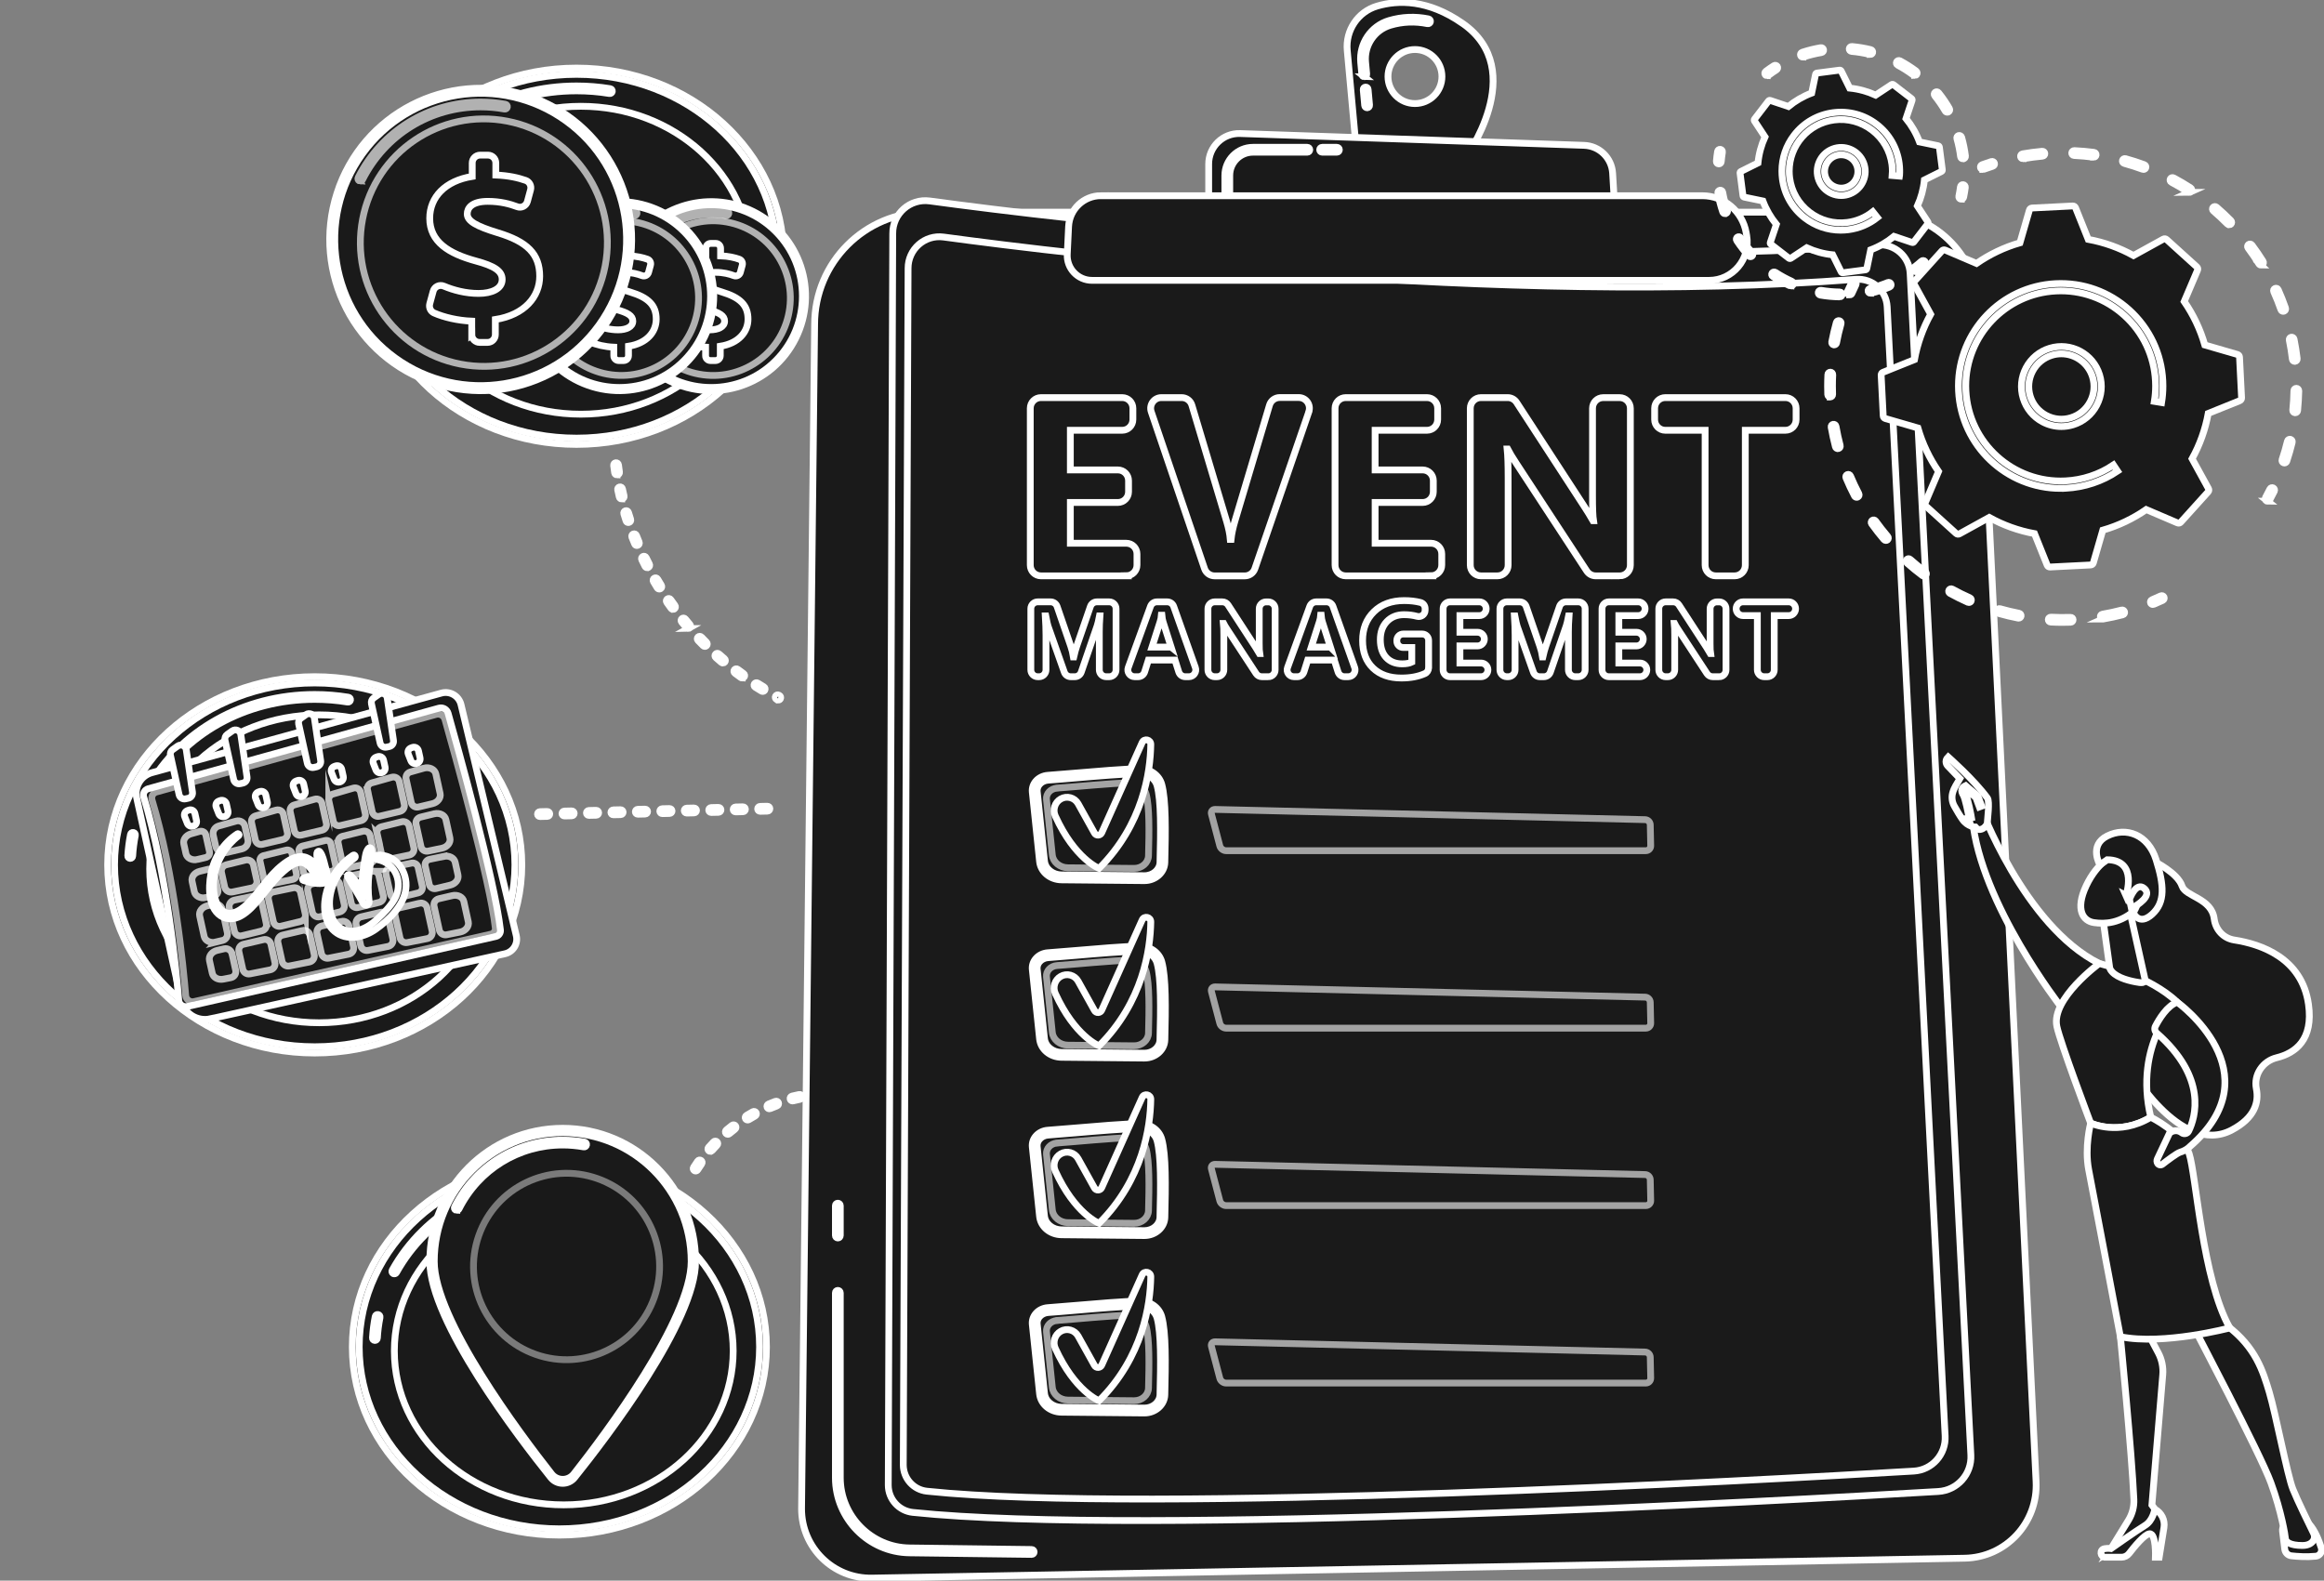 <?xml version="1.0" encoding="UTF-8"?> <svg xmlns="http://www.w3.org/2000/svg" width="516" height="351" viewBox="0 0 516 351" fill="none"><rect x="0" y="0" width="516" height="351" fill="#808080" stroke="none"/><g clip-path="url(#clip0_10_10)"><path d="M205.763 47.118H417.443C429.124 47.118 438.753 56.286 439.347 67.974L452.072 329.003C452.536 338.149 445.351 345.864 436.215 346.024L193.604 350.441C185.02 350.601 177.972 343.67 177.972 335.062L180.872 72.05C180.872 58.276 192.016 47.111 205.763 47.111V47.118Z" fill="#1A1A1A" stroke="white" stroke-width="1.51" stroke-miterlimit="10"></path><path d="M229.059 345.181L201.913 344.833C192.857 344.716 185.484 337.234 185.484 328.161V287.094C185.484 286.796 185.73 286.549 186.027 286.549C186.325 286.549 186.571 286.796 186.571 287.094V328.161C186.571 336.645 193.459 343.634 201.928 343.743L229.074 344.092C229.371 344.092 229.61 344.346 229.61 344.644C229.61 344.942 229.364 345.181 229.067 345.181H229.059Z" fill="#1A1A1A" stroke="white" stroke-width="1.51" stroke-miterlimit="10"></path><path d="M186.027 274.919C185.73 274.919 185.484 274.672 185.484 274.374V267.727C185.484 267.429 185.73 267.182 186.027 267.182C186.325 267.182 186.571 267.429 186.571 267.727V274.374C186.571 274.672 186.325 274.919 186.027 274.919Z" fill="#1A1A1A" stroke="white" stroke-width="1.51" stroke-miterlimit="10"></path><path d="M206.416 44.626C235.324 48.556 334.722 60.702 416.907 54.382C420.655 54.092 423.911 56.939 424.107 60.702L437.593 323.104C437.817 327.339 434.591 330.957 430.364 331.211C395.8 333.26 253.45 341.186 202.675 335.854C199.586 335.527 197.237 332.926 197.222 329.809L198.216 51.854C198.187 47.445 202.058 44.038 206.416 44.626Z" fill="#1A1A1A" stroke="white" stroke-width="1.51" stroke-miterlimit="10"></path><path d="M209.512 52.639C237.332 56.416 332.989 68.105 412.078 62.025C415.681 61.748 418.814 64.487 419.009 68.105L431.879 318.876C432.097 322.952 428.986 326.439 424.926 326.678C391.66 328.654 254.668 336.275 205.807 331.146C202.834 330.834 200.579 328.327 200.557 325.327L201.623 59.591C201.602 55.348 205.321 52.065 209.512 52.639Z" fill="#1A1A1A" stroke="white" stroke-width="1.51" stroke-miterlimit="10"></path><path d="M250.079 127.877H231.126C229.814 127.877 228.755 126.817 228.755 125.502V90.668C228.755 89.354 229.814 88.293 231.126 88.293H249.165C250.478 88.293 251.536 89.354 251.536 90.668V93.175C251.536 94.49 250.478 95.55 249.165 95.55H237.651V104.355H248.201C249.513 104.355 250.572 105.415 250.572 106.73V109.208C250.572 110.522 249.513 111.583 248.201 111.583H237.651V120.635H250.072C251.384 120.635 252.443 121.695 252.443 123.01V125.487C252.443 126.802 251.384 127.863 250.072 127.863L250.079 127.877Z" fill="#1A1A1A" stroke="white" stroke-width="1.51" stroke-miterlimit="10"></path><path d="M290.602 91.446L278.624 126.279C278.298 127.238 277.392 127.885 276.384 127.885H269.692C268.676 127.885 267.77 127.238 267.444 126.272L255.611 91.439C255.089 89.899 256.235 88.293 257.859 88.293H262.368C263.42 88.293 264.341 88.983 264.638 89.986L272.367 115.84C272.809 117.329 273.07 118.644 273.165 119.785H273.331C273.462 118.55 273.745 117.199 274.187 115.724L281.865 89.978C282.162 88.969 283.091 88.279 284.135 88.279H288.354C289.986 88.279 291.131 89.884 290.595 91.431L290.602 91.446Z" fill="#1A1A1A" stroke="white" stroke-width="1.51" stroke-miterlimit="10"></path><path d="M317.748 127.878H298.795C297.483 127.878 296.424 126.817 296.424 125.502V90.669C296.424 89.354 297.483 88.293 298.795 88.293H316.835C318.147 88.293 319.206 89.354 319.206 90.669V93.175C319.206 94.49 318.147 95.55 316.835 95.55H305.321V104.355H315.87C317.183 104.355 318.241 105.416 318.241 106.731V109.208C318.241 110.523 317.183 111.583 315.87 111.583H305.321V120.635H317.741C319.053 120.635 320.112 121.695 320.112 123.01V125.488C320.112 126.802 319.053 127.863 317.741 127.863L317.748 127.878Z" fill="#1A1A1A" stroke="white" stroke-width="1.51" stroke-miterlimit="10"></path><path d="M359.627 127.878H354.298C353.501 127.878 352.754 127.471 352.312 126.802L336.73 103.004C335.773 101.551 335.113 100.454 334.743 99.72H334.635C334.78 101.122 334.852 103.251 334.852 106.128V125.502C334.852 126.817 333.794 127.878 332.481 127.878H328.82C327.507 127.878 326.449 126.817 326.449 125.502V90.669C326.449 89.354 327.507 88.293 328.82 88.293H334.751C335.556 88.293 336.302 88.7 336.737 89.376L351.71 112.397C352.428 113.487 353.087 114.562 353.696 115.63H353.805C353.66 114.707 353.588 112.898 353.588 110.188V90.676C353.588 89.361 354.646 88.3 355.959 88.3H359.62C360.932 88.3 361.991 89.361 361.991 90.676V125.509C361.991 126.824 360.932 127.885 359.62 127.885L359.627 127.878Z" fill="#1A1A1A" stroke="white" stroke-width="1.51" stroke-miterlimit="10"></path><path d="M396.409 95.55H387.513V125.502C387.513 126.817 386.454 127.878 385.142 127.878H380.959C379.646 127.878 378.588 126.817 378.588 125.502V95.55H369.749C368.437 95.55 367.378 94.49 367.378 93.175V90.669C367.378 89.354 368.437 88.293 369.749 88.293H396.417C397.729 88.293 398.788 89.354 398.788 90.669V93.175C398.788 94.49 397.729 95.55 396.417 95.55H396.409Z" fill="#1A1A1A" stroke="white" stroke-width="1.51" stroke-miterlimit="10"></path><path d="M246.258 150.274H245.598C244.764 150.274 244.083 149.591 244.083 148.756V140.329C244.083 139.254 244.126 138.069 244.22 136.769H244.126C243.93 137.786 243.756 138.52 243.604 138.97L240.073 149.25C239.863 149.86 239.29 150.274 238.637 150.274H237.738C237.093 150.274 236.528 149.867 236.31 149.264L232.714 139.094C232.605 138.796 232.431 138.019 232.192 136.776H232.09C232.192 138.411 232.242 139.849 232.242 141.084V148.756C232.242 149.591 231.561 150.274 230.727 150.274H230.394C229.56 150.274 228.878 149.591 228.878 148.756V135.171C228.878 134.335 229.56 133.653 230.394 133.653H233.272C233.917 133.653 234.497 134.067 234.708 134.677L237.746 143.503C238.014 144.288 238.21 145.087 238.333 145.879H238.405C238.616 144.956 238.833 144.157 239.065 143.481L242.103 134.677C242.314 134.067 242.886 133.653 243.539 133.653H246.28C247.113 133.653 247.795 134.335 247.795 135.171V148.756C247.795 149.591 247.113 150.274 246.28 150.274H246.258Z" fill="#1A1A1A" stroke="white" stroke-width="1.51" stroke-miterlimit="10"></path><path d="M263.985 150.274H263.166C262.506 150.274 261.926 149.845 261.723 149.22L260.882 146.576H254.98L254.146 149.213C253.943 149.845 253.363 150.274 252.703 150.274H251.928C250.876 150.274 250.144 149.228 250.507 148.24L255.444 134.655C255.662 134.052 256.234 133.653 256.865 133.653H259.164C259.802 133.653 260.375 134.059 260.592 134.662L265.414 148.247C265.762 149.235 265.029 150.274 263.985 150.274ZM260.027 143.699L258.243 138.113C258.112 137.699 258.018 137.198 257.967 136.617H257.873C257.837 137.103 257.735 137.583 257.583 138.062L255.778 143.692H260.019L260.027 143.699Z" fill="#1A1A1A" stroke="white" stroke-width="1.51" stroke-miterlimit="10"></path><path d="M281.604 150.274H280.169C279.661 150.274 279.183 150.02 278.9 149.591L272.512 139.835C272.113 139.224 271.83 138.767 271.678 138.454H271.635C271.7 139.043 271.729 139.936 271.729 141.142V148.756C271.729 149.591 271.047 150.274 270.214 150.274H269.713C268.879 150.274 268.198 149.591 268.198 148.756V135.171C268.198 134.335 268.879 133.653 269.713 133.653H271.403C271.917 133.653 272.396 133.914 272.672 134.343L278.805 143.772C279.103 144.23 279.386 144.68 279.639 145.131H279.683C279.618 144.746 279.589 143.983 279.589 142.849V135.178C279.589 134.343 280.27 133.66 281.104 133.66H281.604C282.438 133.66 283.12 134.343 283.12 135.178V148.763C283.12 149.598 282.438 150.281 281.604 150.281V150.274Z" fill="#1A1A1A" stroke="white" stroke-width="1.51" stroke-miterlimit="10"></path><path d="M299.354 150.274H298.534C297.874 150.274 297.294 149.845 297.091 149.22L296.25 146.576H290.348L289.515 149.213C289.312 149.845 288.732 150.274 288.072 150.274H287.296C286.245 150.274 285.512 149.228 285.875 148.24L290.812 134.655C291.03 134.052 291.603 133.653 292.234 133.653H294.532C295.17 133.653 295.743 134.059 295.96 134.662L300.782 148.247C301.13 149.235 300.398 150.274 299.354 150.274ZM295.395 143.699L293.611 138.113C293.481 137.699 293.386 137.198 293.336 136.617H293.241C293.205 137.103 293.104 137.583 292.951 138.062L291.146 143.692H295.388L295.395 143.699Z" fill="#1A1A1A" stroke="white" stroke-width="1.51" stroke-miterlimit="10"></path><path d="M317.19 148.298C317.19 148.85 316.871 149.359 316.363 149.584C314.899 150.238 313.166 150.565 311.15 150.565C308.482 150.565 306.379 149.824 304.842 148.342C303.305 146.86 302.537 144.826 302.537 142.225C302.537 139.624 303.378 137.481 305.06 135.839C306.742 134.19 308.975 133.369 311.766 133.369C313.086 133.369 314.29 133.507 315.377 133.783C315.994 133.936 316.421 134.51 316.421 135.142V135.52C316.421 136.457 315.522 137.118 314.616 136.864C313.746 136.624 312.782 136.5 311.723 136.5C310.171 136.5 308.91 137.002 307.938 138.011C306.959 139.021 306.474 140.365 306.474 142.05C306.474 143.736 306.909 145.08 307.786 146.017C308.663 146.954 309.845 147.419 311.331 147.419C312.223 147.419 312.934 147.288 313.463 147.034V143.787H311.549C310.773 143.787 310.142 143.155 310.142 142.377V142.203C310.142 141.426 310.773 140.794 311.549 140.794H315.791C316.566 140.794 317.197 141.426 317.197 142.203V148.283L317.19 148.298Z" fill="#1A1A1A" stroke="white" stroke-width="1.51" stroke-miterlimit="10"></path><path d="M328.849 150.274H321.932C321.098 150.274 320.416 149.591 320.416 148.756V135.171C320.416 134.335 321.098 133.653 321.932 133.653H328.465C329.298 133.653 329.98 134.335 329.98 135.171V135.185C329.98 136.021 329.298 136.704 328.465 136.704H324.15V140.401H328.059C328.892 140.401 329.574 141.084 329.574 141.92C329.574 142.755 328.892 143.438 328.059 143.438H324.15V147.237H328.849C329.683 147.237 330.364 147.92 330.364 148.756C330.364 149.591 329.683 150.274 328.849 150.274Z" fill="#1A1A1A" stroke="white" stroke-width="1.51" stroke-miterlimit="10"></path><path d="M350.412 150.274H349.752C348.918 150.274 348.237 149.591 348.237 148.756V140.329C348.237 139.254 348.28 138.069 348.375 136.769H348.28C348.084 137.786 347.91 138.52 347.758 138.97L344.227 149.25C344.017 149.86 343.444 150.274 342.792 150.274H341.893C341.247 150.274 340.682 149.867 340.464 149.264L336.868 139.094C336.759 138.796 336.585 138.019 336.346 136.776H336.244C336.346 138.411 336.397 139.849 336.397 141.084V148.756C336.397 149.591 335.715 150.274 334.881 150.274H334.548C333.714 150.274 333.032 149.591 333.032 148.756V135.171C333.032 134.335 333.714 133.653 334.548 133.653H337.426C338.071 133.653 338.652 134.067 338.862 134.677L341.9 143.503C342.168 144.288 342.364 145.087 342.487 145.879H342.56C342.77 144.956 342.987 144.157 343.219 143.481L346.257 134.677C346.468 134.067 347.04 133.653 347.693 133.653H350.434C351.267 133.653 351.949 134.335 351.949 135.171V148.756C351.949 149.591 351.267 150.274 350.434 150.274H350.412Z" fill="#1A1A1A" stroke="white" stroke-width="1.51" stroke-miterlimit="10"></path><path d="M364.13 150.274H357.213C356.379 150.274 355.698 149.591 355.698 148.756V135.171C355.698 134.335 356.379 133.653 357.213 133.653H363.746C364.58 133.653 365.261 134.335 365.261 135.171V135.185C365.261 136.021 364.58 136.704 363.746 136.704H359.432V140.401H363.34C364.173 140.401 364.855 141.084 364.855 141.92C364.855 142.755 364.173 143.438 363.34 143.438H359.432V147.237H364.13C364.964 147.237 365.645 147.92 365.645 148.756C365.645 149.591 364.964 150.274 364.13 150.274Z" fill="#1A1A1A" stroke="white" stroke-width="1.51" stroke-miterlimit="10"></path><path d="M381.713 150.274H380.277C379.769 150.274 379.291 150.02 379.008 149.591L372.62 139.835C372.222 139.224 371.939 138.767 371.787 138.454H371.743C371.808 139.043 371.837 139.936 371.837 141.142V148.756C371.837 149.591 371.156 150.274 370.322 150.274H369.822C368.988 150.274 368.306 149.591 368.306 148.756V135.171C368.306 134.335 368.988 133.653 369.822 133.653H371.511C372.026 133.653 372.504 133.914 372.78 134.343L378.914 143.772C379.211 144.23 379.494 144.68 379.748 145.131H379.791C379.726 144.746 379.697 143.983 379.697 142.849V135.178C379.697 134.343 380.378 133.66 381.212 133.66H381.713C382.546 133.66 383.228 134.343 383.228 135.178V148.763C383.228 149.598 382.546 150.281 381.713 150.281V150.274Z" fill="#1A1A1A" stroke="white" stroke-width="1.51" stroke-miterlimit="10"></path><path d="M397.156 136.704H393.937V148.756C393.937 149.591 393.255 150.274 392.422 150.274H391.704C390.87 150.274 390.188 149.591 390.188 148.756V136.704H386.998C386.164 136.704 385.483 136.021 385.483 135.185V135.171C385.483 134.335 386.164 133.653 386.998 133.653H397.156C397.99 133.653 398.672 134.335 398.672 135.171V135.185C398.672 136.021 397.99 136.704 397.156 136.704Z" fill="#1A1A1A" stroke="white" stroke-width="1.51" stroke-miterlimit="10"></path><path d="M254.096 195.561H254.045L235.694 195.387C233.156 195.365 231.061 193.614 230.821 191.326L229.204 175.896C229.117 175.032 229.386 174.182 229.959 173.499C230.604 172.729 231.59 172.242 232.656 172.169C234.2 172.06 236.375 171.879 238.674 171.683C243.532 171.269 249.571 170.753 252.965 170.709C252.986 170.709 253.015 170.709 253.037 170.709C255.379 170.709 257.387 172.133 257.946 174.189C258.896 177.712 258.809 184.403 258.627 191.529C258.569 193.76 256.539 195.561 254.088 195.561H254.096ZM253.044 171.792C253.044 171.792 253.008 171.792 252.986 171.792C249.629 171.835 243.611 172.344 238.775 172.758C236.47 172.954 234.287 173.143 232.736 173.245C231.967 173.295 231.256 173.644 230.8 174.189C230.415 174.647 230.234 175.213 230.292 175.773L231.909 191.202C232.09 192.939 233.729 194.268 235.715 194.29L254.067 194.464H254.103C255.966 194.464 257.511 193.135 257.554 191.493C257.735 184.446 257.822 177.843 256.909 174.465C256.481 172.881 254.9 171.784 253.052 171.784L253.044 171.792Z" fill="#1A1A1A" stroke="white" stroke-width="1.51" stroke-miterlimit="10"></path><path opacity="0.6" d="M234.715 175.01C238.572 174.748 246.947 173.891 250.92 173.848C252.602 173.826 254.081 174.843 254.473 176.31C255.241 179.151 255.14 184.817 255.002 190.04C254.958 191.602 253.53 192.859 251.775 192.837L237.108 192.699C235.302 192.684 233.809 191.449 233.642 189.844L232.351 177.516C232.221 176.238 233.279 175.112 234.708 175.017L234.715 175.01Z" fill="#1A1A1A" stroke="white" stroke-width="1.51" stroke-miterlimit="10"></path><g opacity="0.6"><path d="M269.8 179.746C269.191 179.732 268.822 180.204 268.981 180.785L270.837 187.839C270.989 188.427 271.613 188.907 272.222 188.907H365.428C366.037 188.907 366.523 188.413 366.508 187.803L366.407 183.153C366.392 182.543 365.885 182.035 365.283 182.02L269.808 179.746H269.8Z" fill="#1A1A1A" stroke="white" stroke-width="1.51" stroke-miterlimit="10"></path></g><path d="M235.498 177.429C236.861 176.63 238.616 177.109 239.384 178.49L243.002 184.991C243.365 185.645 244.315 185.601 244.619 184.919L253.595 164.89C254.045 163.888 255.531 164.229 255.51 165.326C255.415 171.45 253.798 183.095 244.025 192.844C244.025 192.844 238.645 190.745 234.309 181.206C233.685 179.826 234.193 178.192 235.498 177.429Z" fill="#1A1A1A" stroke="white" stroke-width="1.51" stroke-miterlimit="10"></path><path d="M254.096 234.964H254.045L235.694 234.79C233.156 234.768 231.061 233.017 230.821 230.729L229.204 215.299C229.117 214.434 229.379 213.585 229.959 212.902C230.604 212.132 231.59 211.645 232.656 211.572C234.207 211.463 236.383 211.282 238.695 211.086C243.546 210.671 249.579 210.156 252.972 210.112C252.994 210.112 253.023 210.112 253.044 210.112C255.386 210.112 257.395 211.536 257.953 213.592C258.903 217.115 258.816 223.806 258.634 230.932C258.576 233.162 256.546 234.964 254.096 234.964ZM232.728 212.662C231.952 212.713 231.249 213.061 230.792 213.606C230.408 214.064 230.227 214.631 230.285 215.19L231.902 230.62C232.083 232.356 233.722 233.685 235.708 233.707L254.059 233.882H254.096C255.959 233.882 257.503 232.559 257.547 230.91C257.728 223.864 257.815 217.26 256.902 213.882C256.467 212.284 254.871 211.158 252.986 211.202C249.637 211.245 243.619 211.754 238.79 212.168C236.477 212.364 234.294 212.553 232.735 212.662H232.728Z" fill="#1A1A1A" stroke="white" stroke-width="1.51" stroke-miterlimit="10"></path><path opacity="0.6" d="M234.715 214.413C238.572 214.151 246.947 213.294 250.92 213.243C252.602 213.221 254.081 214.238 254.473 215.706C255.241 218.546 255.14 224.212 255.002 229.436C254.958 230.998 253.53 232.254 251.775 232.232L237.108 232.094C235.302 232.08 233.809 230.845 233.642 229.239L232.351 216.912C232.221 215.633 233.279 214.507 234.708 214.413H234.715Z" fill="#1A1A1A" stroke="white" stroke-width="1.51" stroke-miterlimit="10"></path><g opacity="0.6"><path d="M269.8 219.156C269.191 219.142 268.822 219.614 268.981 220.195L270.837 227.249C270.989 227.837 271.613 228.317 272.222 228.317H365.428C366.037 228.317 366.523 227.823 366.508 227.213L366.407 222.563C366.392 221.953 365.885 221.445 365.283 221.43L269.808 219.156H269.8Z" fill="#1A1A1A" stroke="white" stroke-width="1.51" stroke-miterlimit="10"></path></g><path d="M235.498 216.832C236.861 216.033 238.616 216.512 239.384 217.892L243.002 224.394C243.365 225.048 244.315 225.004 244.619 224.321L253.595 204.293C254.045 203.291 255.531 203.632 255.51 204.729C255.415 210.853 253.798 222.498 244.025 232.247C244.025 232.247 238.645 230.148 234.309 220.609C233.685 219.229 234.193 217.595 235.498 216.832Z" fill="#1A1A1A" stroke="white" stroke-width="1.51" stroke-miterlimit="10"></path><path d="M254.096 274.374H254.045L235.694 274.2C233.156 274.178 231.061 272.427 230.821 270.139L229.204 254.709C229.117 253.844 229.379 252.994 229.959 252.312C230.604 251.542 231.59 251.055 232.656 250.982C234.207 250.873 236.383 250.692 238.695 250.495C243.546 250.081 249.579 249.566 252.972 249.522C252.994 249.522 253.023 249.522 253.044 249.522C255.386 249.522 257.395 250.946 257.953 253.002C258.903 256.525 258.816 263.216 258.634 270.342C258.576 272.572 256.546 274.374 254.096 274.374ZM232.728 252.065C231.952 252.115 231.249 252.464 230.792 253.009C230.408 253.467 230.227 254.033 230.285 254.593L231.902 270.022C232.083 271.759 233.722 273.088 235.708 273.11L254.059 273.284H254.096C255.959 273.284 257.503 271.962 257.547 270.313C257.728 263.266 257.815 256.663 256.902 253.285C256.467 251.687 254.871 250.568 252.986 250.604C249.637 250.648 243.619 251.156 238.79 251.571C236.477 251.767 234.294 251.956 232.735 252.065H232.728Z" fill="#1A1A1A" stroke="white" stroke-width="1.51" stroke-miterlimit="10"></path><path opacity="0.6" d="M234.715 253.823C238.572 253.561 246.947 252.704 250.92 252.66C252.602 252.638 254.081 253.656 254.473 255.123C255.241 257.963 255.14 263.63 255.002 268.853C254.958 270.415 253.53 271.672 251.775 271.65L237.108 271.512C235.302 271.497 233.809 270.262 233.642 268.657L232.351 256.329C232.221 255.05 233.279 253.924 234.708 253.83L234.715 253.823Z" fill="#1A1A1A" stroke="white" stroke-width="1.51" stroke-miterlimit="10"></path><g opacity="0.6"><path d="M269.8 258.559C269.191 258.545 268.822 259.017 268.981 259.598L270.837 266.652C270.989 267.24 271.613 267.72 272.222 267.72H365.428C366.037 267.72 366.523 267.226 366.508 266.616L366.407 261.966C366.392 261.356 365.885 260.847 365.283 260.833L269.808 258.559H269.8Z" fill="#1A1A1A" stroke="white" stroke-width="1.51" stroke-miterlimit="10"></path></g><path d="M235.498 256.242C236.861 255.443 238.616 255.922 239.384 257.302L243.002 263.804C243.365 264.458 244.315 264.414 244.619 263.731L253.595 243.703C254.045 242.701 255.531 243.042 255.51 244.139C255.415 250.263 253.798 261.908 244.025 271.657C244.025 271.657 238.645 269.557 234.309 260.019C233.685 258.639 234.193 257.004 235.498 256.242Z" fill="#1A1A1A" stroke="white" stroke-width="1.51" stroke-miterlimit="10"></path><path d="M254.096 313.777H254.045L235.694 313.602C233.156 313.581 231.061 311.83 230.821 309.542L229.204 294.112C229.117 293.247 229.386 292.397 229.959 291.714C230.604 290.944 231.59 290.458 232.656 290.385C234.2 290.276 236.375 290.094 238.674 289.898C243.532 289.484 249.571 288.968 252.965 288.925C252.986 288.925 253.015 288.925 253.037 288.925C255.379 288.925 257.387 290.349 257.946 292.405C258.896 295.928 258.809 302.618 258.627 309.745C258.569 311.975 256.539 313.777 254.088 313.777H254.096ZM253.044 290.014C253.044 290.014 253.008 290.014 252.986 290.014C249.629 290.058 243.611 290.567 238.775 290.981C236.47 291.177 234.287 291.366 232.736 291.467C231.967 291.518 231.256 291.867 230.8 292.412C230.415 292.869 230.234 293.436 230.292 293.995L231.909 309.425C232.09 311.162 233.729 312.491 235.715 312.513L254.067 312.687H254.103C255.966 312.687 257.511 311.365 257.554 309.716C257.735 302.669 257.822 296.066 256.909 292.688C256.481 291.104 254.9 290.007 253.052 290.007L253.044 290.014Z" fill="#1A1A1A" stroke="white" stroke-width="1.51" stroke-miterlimit="10"></path><path opacity="0.6" d="M234.715 293.225C238.572 292.964 246.947 292.107 250.92 292.063C252.602 292.041 254.081 293.058 254.473 294.526C255.241 297.366 255.14 303.033 255.002 308.256C254.958 309.818 253.53 311.074 251.775 311.053L237.108 310.915C235.302 310.9 233.809 309.665 233.642 308.06L232.351 295.732C232.221 294.453 233.279 293.327 234.708 293.233L234.715 293.225Z" fill="#1A1A1A" stroke="white" stroke-width="1.51" stroke-miterlimit="10"></path><g opacity="0.6"><path d="M269.8 297.969C269.191 297.955 268.822 298.427 268.981 299.008L270.837 306.062C270.989 306.65 271.613 307.13 272.222 307.13H365.428C366.037 307.13 366.523 306.636 366.508 306.025L366.407 301.376C366.392 300.766 365.885 300.257 365.283 300.243L269.808 297.969H269.8Z" fill="#1A1A1A" stroke="white" stroke-width="1.51" stroke-miterlimit="10"></path></g><path d="M235.498 295.644C236.861 294.845 238.616 295.325 239.384 296.705L243.002 303.207C243.365 303.861 244.315 303.817 244.619 303.134L253.595 283.106C254.045 282.103 255.531 282.445 255.51 283.542C255.415 289.666 253.798 301.311 244.025 311.06C244.025 311.06 238.645 308.96 234.309 299.422C233.685 298.042 234.193 296.407 235.498 295.644Z" fill="#1A1A1A" stroke="white" stroke-width="1.51" stroke-miterlimit="10"></path><path d="M324.73 5.194C317.088 -0.138 310.44 -0.029 305.756 1.351C301.485 2.615 298.723 6.742 299.129 11.187L301.144 33.257L325.165 35.393C325.165 35.393 339.732 15.641 324.738 5.194H324.73ZM314.166 23C310.86 23 308.177 20.312 308.177 16.999C308.177 13.686 310.86 10.998 314.166 10.998C317.473 10.998 320.155 13.686 320.155 16.999C320.155 20.312 317.473 23 314.166 23Z" fill="#1A1A1A" stroke="white" stroke-width="1.51" stroke-miterlimit="10"></path><path d="M303.544 23.937C303.269 23.937 303.03 23.726 303.001 23.443L302.682 19.927C302.653 19.629 302.877 19.36 303.175 19.338C303.479 19.309 303.74 19.534 303.762 19.832L304.081 23.348C304.11 23.646 303.885 23.915 303.588 23.937C303.573 23.937 303.552 23.937 303.537 23.937H303.544ZM302.914 17.05C302.638 17.05 302.399 16.839 302.37 16.556L302.123 13.89C301.739 9.676 304.385 5.753 308.417 4.562C311.281 3.719 314.224 3.596 317.175 4.199C317.473 4.257 317.661 4.548 317.596 4.838C317.538 5.129 317.248 5.325 316.958 5.259C314.181 4.693 311.411 4.802 308.721 5.601C305.183 6.647 302.863 10.09 303.204 13.788L303.45 16.454C303.479 16.752 303.254 17.021 302.957 17.043C302.943 17.043 302.921 17.043 302.906 17.043L302.914 17.05Z" fill="#1A1A1A" stroke="white" stroke-width="1.51" stroke-miterlimit="10"></path><path d="M268.365 47.525V36.425C268.365 32.596 271.533 29.523 275.354 29.654L351.717 32.276C355.103 32.393 357.851 35.073 358.054 38.466L358.692 49.13L268.365 47.525Z" fill="#1A1A1A" stroke="white" stroke-width="1.51" stroke-miterlimit="10"></path><path d="M296.838 33.802H293.553C293.256 33.802 293.009 33.555 293.009 33.257C293.009 32.959 293.256 32.712 293.553 32.712H296.838C297.135 32.712 297.381 32.959 297.381 33.257C297.381 33.555 297.135 33.802 296.838 33.802Z" fill="#1A1A1A" stroke="white" stroke-width="1.51" stroke-miterlimit="10"></path><path d="M272.497 44.001C272.2 44.001 271.954 43.754 271.954 43.456V38.967C271.954 35.516 274.752 32.712 278.196 32.712H290.269C290.566 32.712 290.812 32.959 290.812 33.257C290.812 33.555 290.566 33.802 290.269 33.802H278.196C275.354 33.802 273.041 36.119 273.041 38.967V43.456C273.041 43.754 272.795 44.001 272.497 44.001Z" fill="#1A1A1A" stroke="white" stroke-width="1.51" stroke-miterlimit="10"></path><path d="M244.438 43.464H377.979C382.778 43.464 386.882 46.922 387.702 51.666L387.818 52.319C388.717 57.513 384.722 62.257 379.465 62.257H242.466C239.319 62.257 236.81 59.62 236.963 56.467L237.26 50.322C237.441 46.479 240.61 43.456 244.445 43.456L244.438 43.464Z" fill="#1A1A1A" stroke="white" stroke-width="1.51" stroke-miterlimit="10"></path><path d="M478.29 191.297C478.29 191.297 483.532 193.847 484.489 196.782C485.265 199.135 491.058 199.44 491.624 204.068C491.921 206.458 493.683 208.369 496.061 208.739C501.977 209.647 511.099 212.727 512.556 223.021C513.673 230.874 509.67 233.852 505.479 234.884C502.398 235.64 500.353 238.647 500.977 241.764C501.571 244.749 500.687 248.207 495.517 250.939C483.938 257.063 472.366 236.431 472.366 236.431L469.995 200.407L478.29 191.297Z" fill="#1A1A1A" stroke="white" stroke-width="1.51" stroke-miterlimit="10"></path><path d="M439.565 178.787C439.565 178.787 449.375 205.579 466.087 213.955C466.087 213.955 460.526 223.05 457.619 223.602C457.619 223.602 439.76 200.704 437.941 181.947L439.557 178.787H439.565Z" fill="#1A1A1A" stroke="white" stroke-width="1.51" stroke-miterlimit="10"></path><path d="M506.792 339.965L507.285 344.026C507.379 344.796 507.981 345.406 508.757 345.494C510.055 345.639 512.143 345.791 514.187 345.581C515.086 345.486 515.666 344.578 515.391 343.714C514.891 342.145 513.984 339.791 512.672 338.403H508.169C507.336 338.403 506.69 339.13 506.792 339.958V339.965Z" fill="#1A1A1A" stroke="white" stroke-width="1.51" stroke-miterlimit="10"></path><path d="M471.554 292.368L470.793 296.843C470.793 296.843 473.338 322.654 473.787 332.977C473.86 334.597 473.439 336.195 472.591 337.575L468.168 344.767L479.406 338.12L479.631 336.747L477.79 334.212L480.197 305.299C480.342 303.599 479.986 301.899 479.189 300.395L476.861 296.022L471.54 292.368H471.554Z" fill="#1A1A1A" stroke="white" stroke-width="1.51" stroke-miterlimit="10"></path><path d="M467.436 345.806H471.025C471.699 345.806 472.33 345.494 472.736 344.963C473.853 343.51 476.173 340.67 477.275 340.597C478.768 340.496 478.573 345.806 478.573 345.806H479.406L480.465 339.21C480.733 337.546 479.907 335.905 478.42 335.127C478.42 335.127 478.08 337.655 476.231 338.767C474.382 339.885 468.712 343.881 468.712 343.881C468.712 343.881 468.016 343.779 467.255 343.917C466.123 344.121 466.283 345.799 467.429 345.799L467.436 345.806Z" fill="#1A1A1A" stroke="white" stroke-width="1.51" stroke-miterlimit="10"></path><path d="M486.947 294.489C486.947 294.489 501.847 322.806 504.211 329.265C506.582 335.73 507.408 341.12 507.437 341.636C507.488 342.435 508.474 343.198 511.207 343.198C512.614 343.198 513.31 342.631 513.644 342.086C513.934 341.622 513.948 341.033 513.702 340.539C512.839 338.788 510.105 333.209 509.09 330.674C507.879 327.652 505.276 313.944 503.855 309.178C502.427 304.413 500.817 299.248 494.604 294.482C494.604 294.482 490.34 290.298 486.94 294.482L486.947 294.489Z" fill="#1A1A1A" stroke="white" stroke-width="1.51" stroke-miterlimit="10"></path><path d="M477.536 248.098C473.693 231.782 483.431 222.556 483.431 222.556C477.289 216.65 466.094 213.962 466.094 213.962C466.094 213.962 455.414 221.786 456.683 227.91C457.423 231.499 464.188 249.406 464.188 249.406C464.188 249.406 470.445 252.37 477.536 248.105V248.098Z" fill="#1A1A1A" stroke="white" stroke-width="1.51" stroke-miterlimit="10"></path><path d="M486.055 256.176C484.489 251.454 477.536 248.098 477.536 248.098C470.445 252.37 464.188 249.399 464.188 249.399C464.188 249.399 462.788 254.767 463.752 259.765C464.724 264.756 470.793 296.843 470.793 296.843C480.363 298.783 495.082 294.889 495.082 294.889C488.984 284.043 487.614 260.898 486.055 256.176Z" fill="#1A1A1A" stroke="white" stroke-width="1.51" stroke-miterlimit="10"></path><path d="M473.077 203.174L476.202 217.238C476.499 218.473 475.375 218.277 474.121 218.038C472.076 217.652 469.437 216.853 468.552 215.262C468.465 215.103 468.415 214.914 468.393 214.732L467.051 204.983C466.943 204.213 467.363 203.458 468.074 203.145L470.662 201.997C471.663 201.554 472.816 202.121 473.069 203.189L473.077 203.174Z" fill="#1A1A1A" stroke="white" stroke-width="1.51" stroke-miterlimit="10"></path><path d="M483.423 222.556C483.423 222.556 505.233 238.189 486.215 254.614C486.215 254.614 485.49 255.435 484.061 255.864C483.343 256.082 481.212 257.695 480.132 258.537C479.783 258.806 479.283 258.719 479.051 258.341C478.87 258.051 478.848 257.68 478.993 257.368L481.69 251.651C482.437 250.953 483.59 250.902 484.395 251.534C484.91 251.941 485.664 251.767 485.954 251.178C487.426 248.178 490.203 239.352 478.841 229.385C478.413 229.007 478.304 228.39 478.565 227.888C479.363 226.348 481.19 223.297 483.423 222.556Z" fill="#1A1A1A" stroke="white" stroke-width="1.51" stroke-miterlimit="10"></path><path d="M469.408 189.786C469.408 189.786 465.71 191.348 463.194 196.709C460.678 202.063 462.556 204.54 464.92 204.881C467.276 205.223 470.807 205.172 474.541 201.707C478.275 198.249 474.222 187.933 469.415 189.786H469.408Z" fill="#1A1A1A" stroke="white" stroke-width="1.51" stroke-miterlimit="10"></path><path d="M472.025 198.852C472.025 198.852 474.817 191.013 467.878 190.919L466.247 192.06C466.247 192.06 463.702 187.715 467.878 185.638C472.054 183.56 476.941 185.274 478.718 190.912C480.494 196.549 480.799 200.327 477.84 203.022C474.882 205.717 473.664 202.658 473.664 202.658C473.664 202.658 475.274 200.138 474.621 198.787C473.969 197.435 472.453 199.063 472.453 199.063L472.018 198.837L472.025 198.852Z" fill="#1A1A1A" stroke="white" stroke-width="1.51" stroke-miterlimit="10"></path><path d="M472.808 199.724C472.808 199.724 474.222 195.685 476.1 197.297C477.985 198.903 474.57 201.024 473.236 201.714L472.808 199.724Z" fill="#1A1A1A" stroke="white" stroke-width="1.51" stroke-miterlimit="10"></path><path d="M438.622 183.669C438.47 184.149 440.203 184.875 441.225 182.921C441.261 181.984 441.827 177.981 441.269 177.225C438.303 173.172 432.546 168.087 432.546 168.087C431.575 169.046 432.372 169.99 432.372 169.99L435.164 172.903C434.576 173.964 433.866 174.85 433.532 176.128C433.278 177.095 433.431 178.134 433.924 179.013C434.417 179.899 435.084 181.047 435.715 181.947C436.911 183.647 438.615 183.662 438.615 183.662L438.622 183.669Z" fill="#1A1A1A" stroke="white" stroke-width="1.51" stroke-miterlimit="10"></path><path d="M437.201 181.671C436.991 180.502 436.353 177.298 435.91 176.572C435.599 176.063 435.497 175.642 435.599 175.278C435.686 174.973 435.903 174.734 436.273 174.545L436.432 174.465L439.166 176.789L439.992 179.005L439.485 179.194L438.709 177.109L436.367 175.119C436.237 175.213 436.157 175.308 436.121 175.424C436.063 175.627 436.15 175.918 436.367 176.281C436.954 177.24 437.701 181.388 437.73 181.57L437.194 181.664L437.201 181.671Z" fill="#1A1A1A" stroke="white" stroke-width="1.51" stroke-miterlimit="10"></path><path d="M478 134.241C477.79 134.241 477.587 134.118 477.5 133.907C477.384 133.631 477.514 133.311 477.79 133.195C478.449 132.919 479.109 132.628 479.755 132.323C480.023 132.2 480.349 132.316 480.48 132.585C480.603 132.854 480.487 133.18 480.219 133.311C479.559 133.624 478.884 133.921 478.21 134.197C478.145 134.227 478.072 134.241 478 134.241Z" fill="#1A1A1A" stroke="white" stroke-width="1.51" stroke-miterlimit="10"></path><path d="M458.039 138.215C457.133 138.215 456.205 138.193 455.298 138.142C455.001 138.128 454.769 137.874 454.784 137.568C454.798 137.271 455.045 137.038 455.356 137.053C456.807 137.125 458.271 137.14 459.728 137.096C460.048 137.074 460.28 137.321 460.287 137.619C460.294 137.917 460.062 138.171 459.765 138.179C459.192 138.2 458.612 138.208 458.046 138.208L458.039 138.215ZM466.885 137.467C466.624 137.467 466.392 137.278 466.348 137.016C466.298 136.718 466.493 136.442 466.791 136.392C468.226 136.145 469.662 135.839 471.061 135.469C471.351 135.389 471.648 135.571 471.721 135.861C471.793 136.152 471.619 136.45 471.329 136.522C469.901 136.893 468.429 137.212 466.965 137.467C466.936 137.467 466.899 137.474 466.87 137.474L466.885 137.467ZM448.207 137.271C448.207 137.271 448.135 137.271 448.106 137.263C446.649 136.98 445.191 136.631 443.763 136.225C443.473 136.145 443.306 135.839 443.386 135.549C443.466 135.258 443.77 135.091 444.06 135.171C445.452 135.571 446.888 135.912 448.309 136.188C448.606 136.246 448.795 136.53 448.737 136.827C448.686 137.089 448.461 137.271 448.207 137.271ZM437.165 133.798C437.092 133.798 437.02 133.784 436.947 133.755C435.591 133.152 434.25 132.483 432.945 131.771C432.684 131.626 432.582 131.299 432.727 131.03C432.872 130.769 433.199 130.667 433.467 130.812C434.743 131.517 436.055 132.171 437.382 132.752C437.658 132.876 437.781 133.195 437.658 133.471C437.571 133.675 437.368 133.798 437.158 133.798H437.165ZM427.174 127.943C427.057 127.943 426.949 127.907 426.847 127.834C425.658 126.948 424.491 125.996 423.389 125.015C423.164 124.819 423.142 124.471 423.345 124.245C423.541 124.02 423.889 123.998 424.114 124.202C425.201 125.168 426.34 126.098 427.507 126.962C427.746 127.144 427.797 127.485 427.616 127.725C427.507 127.87 427.348 127.943 427.181 127.943H427.174ZM418.727 120.025C418.574 120.025 418.422 119.959 418.313 119.836C417.349 118.71 416.421 117.526 415.558 116.32C415.384 116.073 415.442 115.739 415.681 115.557C415.928 115.383 416.261 115.441 416.443 115.68C417.291 116.865 418.197 118.02 419.14 119.124C419.336 119.349 419.307 119.698 419.082 119.894C418.98 119.981 418.857 120.025 418.727 120.025ZM412.237 110.435C412.042 110.435 411.853 110.326 411.759 110.145C411.07 108.83 410.432 107.472 409.859 106.099C409.743 105.822 409.874 105.503 410.149 105.387C410.425 105.27 410.744 105.401 410.86 105.677C411.418 107.021 412.049 108.351 412.723 109.636C412.861 109.905 412.759 110.232 412.491 110.37C412.411 110.414 412.324 110.435 412.237 110.435ZM408.047 99.626C407.807 99.626 407.583 99.466 407.525 99.219C407.147 97.781 406.828 96.313 406.575 94.853C406.524 94.555 406.72 94.272 407.017 94.221C407.314 94.17 407.597 94.366 407.648 94.664C407.894 96.095 408.213 97.534 408.583 98.943C408.663 99.234 408.489 99.531 408.199 99.611C408.155 99.626 408.105 99.633 408.061 99.633L408.047 99.626ZM406.357 88.155C406.067 88.155 405.828 87.923 405.813 87.632C405.792 87 405.777 86.368 405.777 85.743C405.777 84.886 405.799 84.014 405.842 83.157C405.857 82.859 406.103 82.634 406.415 82.641C406.712 82.656 406.944 82.91 406.93 83.215C406.886 84.051 406.865 84.901 406.865 85.743C406.865 86.361 406.879 86.971 406.901 87.596C406.908 87.894 406.676 88.148 406.379 88.162C406.379 88.162 406.364 88.162 406.357 88.162V88.155ZM407.242 76.59C407.242 76.59 407.177 76.59 407.14 76.583C406.843 76.525 406.654 76.241 406.705 75.944C406.981 74.483 407.329 73.023 407.728 71.592C407.807 71.302 408.112 71.134 408.395 71.214C408.685 71.294 408.851 71.599 408.772 71.883C408.38 73.285 408.039 74.716 407.771 76.147C407.72 76.408 407.496 76.59 407.234 76.59H407.242Z" fill="#1A1A1A" stroke="white" stroke-width="1.51" stroke-miterlimit="10"></path><path d="M410.686 65.483C410.613 65.483 410.541 65.468 410.468 65.439C410.193 65.315 410.07 64.996 410.193 64.72C410.49 64.051 410.802 63.383 411.121 62.729C411.251 62.46 411.578 62.352 411.846 62.482C412.114 62.613 412.223 62.94 412.092 63.209C411.781 63.848 411.476 64.502 411.186 65.163C411.099 65.366 410.896 65.49 410.686 65.49V65.483Z" fill="#1A1A1A" stroke="white" stroke-width="1.51" stroke-miterlimit="10"></path><path d="M440.254 37.638C440.029 37.638 439.826 37.5 439.746 37.282C439.644 36.998 439.79 36.686 440.072 36.584C440.761 36.33 441.457 36.09 442.146 35.872C442.429 35.778 442.74 35.938 442.827 36.228C442.922 36.512 442.762 36.824 442.472 36.911C441.798 37.129 441.116 37.362 440.442 37.609C440.384 37.63 440.319 37.645 440.254 37.645V37.638Z" fill="#1A1A1A" stroke="white" stroke-width="1.51" stroke-miterlimit="10"></path><path d="M507.205 102.815C507.147 102.815 507.089 102.808 507.031 102.786C506.748 102.691 506.596 102.379 506.69 102.096C507.147 100.737 507.546 99.35 507.887 97.955C507.959 97.664 508.256 97.483 508.546 97.555C508.836 97.628 509.018 97.919 508.945 98.216C508.597 99.64 508.191 101.057 507.727 102.444C507.647 102.67 507.437 102.815 507.212 102.815H507.205ZM509.605 91.664C509.605 91.664 509.569 91.664 509.547 91.664C509.25 91.635 509.032 91.366 509.061 91.068C509.206 89.644 509.293 88.199 509.315 86.768C509.315 86.47 509.562 86.223 509.866 86.23C510.163 86.23 510.403 86.484 510.403 86.782C510.374 88.242 510.287 89.717 510.142 91.177C510.113 91.46 509.881 91.664 509.605 91.664ZM509.511 80.251C509.242 80.251 509.003 80.048 508.974 79.772C508.807 78.348 508.575 76.917 508.293 75.522C508.235 75.224 508.423 74.941 508.713 74.883C509.01 74.825 509.293 75.014 509.351 75.304C509.641 76.735 509.873 78.195 510.047 79.648C510.084 79.946 509.866 80.215 509.569 80.251C509.547 80.251 509.525 80.251 509.504 80.251H509.511ZM506.951 69.137C506.727 69.137 506.516 68.999 506.437 68.773C505.965 67.422 505.429 66.078 504.841 64.771C504.718 64.495 504.841 64.175 505.117 64.051C505.392 63.928 505.711 64.051 505.835 64.327C506.429 65.657 506.98 67.037 507.459 68.41C507.56 68.693 507.408 69.006 507.125 69.108C507.067 69.129 507.002 69.137 506.944 69.137H506.951ZM502.021 58.864C501.84 58.864 501.666 58.777 501.557 58.61C500.803 57.397 499.984 56.206 499.128 55.058C498.947 54.818 498.997 54.477 499.237 54.295C499.476 54.114 499.817 54.164 499.998 54.404C500.875 55.574 501.709 56.794 502.478 58.029C502.637 58.283 502.558 58.617 502.304 58.777C502.217 58.836 502.115 58.857 502.014 58.857L502.021 58.864ZM494.952 49.915C494.814 49.915 494.669 49.864 494.567 49.755C493.567 48.738 492.508 47.75 491.421 46.82C491.196 46.624 491.167 46.282 491.363 46.05C491.558 45.825 491.899 45.796 492.131 45.992C493.241 46.943 494.321 47.953 495.343 48.992C495.553 49.203 495.553 49.551 495.343 49.762C495.234 49.864 495.097 49.922 494.959 49.922L494.952 49.915ZM486.113 42.723C486.012 42.723 485.91 42.694 485.816 42.636C484.612 41.858 483.365 41.125 482.104 40.456C481.835 40.318 481.741 39.984 481.879 39.722C482.017 39.454 482.35 39.359 482.611 39.497C483.902 40.18 485.171 40.936 486.396 41.727C486.65 41.887 486.722 42.229 486.556 42.483C486.454 42.643 486.28 42.73 486.099 42.73L486.113 42.723ZM475.919 37.63C475.854 37.63 475.796 37.623 475.73 37.594C474.389 37.1 473.011 36.657 471.634 36.279C471.344 36.199 471.177 35.901 471.257 35.611C471.337 35.32 471.634 35.153 471.924 35.233C473.331 35.618 474.737 36.068 476.107 36.577C476.39 36.679 476.535 36.991 476.427 37.274C476.347 37.492 476.136 37.63 475.919 37.63ZM449.164 35.248C448.903 35.248 448.679 35.059 448.628 34.797C448.577 34.499 448.773 34.216 449.07 34.165C450.499 33.918 451.963 33.722 453.428 33.591C453.725 33.569 453.993 33.787 454.015 34.085C454.044 34.383 453.819 34.652 453.522 34.674C452.094 34.804 450.658 34.993 449.259 35.233C449.23 35.233 449.193 35.24 449.164 35.24V35.248ZM464.862 34.906C464.862 34.906 464.811 34.906 464.789 34.906C463.375 34.724 461.933 34.594 460.504 34.528C460.207 34.514 459.975 34.26 459.989 33.962C460.004 33.664 460.272 33.431 460.555 33.446C462.012 33.511 463.484 33.642 464.927 33.831C465.224 33.867 465.435 34.143 465.398 34.441C465.362 34.717 465.13 34.913 464.862 34.913V34.906Z" fill="#1A1A1A" stroke="white" stroke-width="1.51" stroke-miterlimit="10"></path><path d="M503.486 111.307C503.399 111.307 503.304 111.285 503.225 111.242C502.964 111.097 502.869 110.762 503.007 110.501C503.355 109.869 503.689 109.23 504 108.59C504.131 108.322 504.457 108.213 504.725 108.343C504.994 108.474 505.102 108.801 504.972 109.07C504.653 109.716 504.305 110.377 503.957 111.017C503.855 111.198 503.674 111.3 503.478 111.3L503.486 111.307Z" fill="#1A1A1A" stroke="white" stroke-width="1.51" stroke-miterlimit="10"></path><path d="M490.268 109.229C490.449 109.033 490.478 108.743 490.355 108.51L486.708 101.871C488.419 98.776 489.644 95.383 490.297 91.802L497.308 88.976C497.555 88.874 497.707 88.635 497.7 88.366L497.243 79.285C497.228 79.016 497.047 78.791 496.793 78.719L489.536 76.612C488.528 73.11 486.969 69.863 484.96 66.95L487.926 59.983C488.027 59.736 487.969 59.453 487.774 59.279L481.045 53.184C480.849 53.002 480.559 52.973 480.327 53.096L473.7 56.751C470.612 55.036 467.226 53.808 463.651 53.155L460.831 46.13C460.729 45.883 460.49 45.73 460.222 45.738L451.158 46.195C450.89 46.21 450.665 46.391 450.593 46.646L448.49 53.917C444.995 54.927 441.754 56.489 438.847 58.501L431.894 55.53C431.647 55.428 431.364 55.486 431.19 55.683L425.107 62.424C424.926 62.62 424.897 62.911 425.02 63.143L428.667 69.783C426.956 72.878 425.731 76.27 425.078 79.852L418.067 82.678C417.82 82.779 417.668 83.019 417.675 83.288L418.132 92.368C418.147 92.637 418.328 92.862 418.582 92.935L425.839 95.042C426.847 98.543 428.406 101.791 430.415 104.704L427.449 111.67C427.348 111.917 427.406 112.201 427.601 112.375L434.33 118.47C434.526 118.652 434.816 118.681 435.048 118.557L441.675 114.903C444.763 116.618 448.149 117.845 451.724 118.499L454.544 125.524C454.646 125.771 454.885 125.923 455.153 125.916L464.217 125.458C464.485 125.444 464.71 125.262 464.782 125.008L466.885 117.736C470.38 116.726 473.621 115.165 476.528 113.152L483.481 116.124C483.728 116.225 484.011 116.167 484.185 115.971L490.268 109.229Z" fill="#1A1A1A" stroke="white" stroke-width="1.51" stroke-miterlimit="10"></path><path d="M457.677 94.722C456.248 94.722 454.827 94.374 453.529 93.683C451.434 92.572 449.904 90.705 449.208 88.439C448.512 86.172 448.744 83.767 449.853 81.668C450.963 79.569 452.826 78.036 455.088 77.338C459.765 75.9 464.731 78.544 466.167 83.23C466.863 85.496 466.631 87.901 465.522 90C464.412 92.1 462.549 93.633 460.287 94.33C459.431 94.592 458.547 94.722 457.677 94.722ZM457.684 78.573C456.981 78.573 456.27 78.675 455.567 78.893C453.718 79.46 452.202 80.716 451.296 82.431C450.39 84.145 450.201 86.107 450.767 87.959C451.332 89.811 452.587 91.33 454.291 92.238C456.002 93.146 457.959 93.335 459.808 92.768C461.657 92.201 463.173 90.945 464.079 89.23C464.985 87.516 465.174 85.555 464.608 83.702C463.651 80.586 460.78 78.573 457.684 78.573Z" fill="#1A1A1A" stroke="white" stroke-width="1.51" stroke-miterlimit="10"></path><path d="M457.524 108.459C445.525 108.459 435.468 98.994 434.859 86.847C434.837 86.463 434.83 86.078 434.83 85.7C434.83 73.677 444.278 63.601 456.4 62.991C462.455 62.686 468.27 64.763 472.765 68.839C477.26 72.914 479.907 78.501 480.211 84.567C480.233 84.951 480.24 85.337 480.24 85.714C480.24 86.949 480.139 88.184 479.943 89.397L478.333 89.136C478.515 88.01 478.609 86.862 478.609 85.714C478.609 85.358 478.602 85.002 478.58 84.646C478.297 79.016 475.846 73.829 471.67 70.045C467.494 66.26 462.099 64.335 456.48 64.618C445.235 65.185 436.461 74.534 436.461 85.692C436.461 86.048 436.469 86.404 436.49 86.76C437.071 98.391 446.989 107.37 458.59 106.789C462.404 106.6 466.094 105.379 469.248 103.258L470.155 104.617C466.754 106.898 462.781 108.212 458.67 108.423C458.286 108.445 457.901 108.452 457.524 108.452V108.459Z" fill="#1A1A1A" stroke="white" stroke-width="1.51" stroke-miterlimit="10"></path><path d="M428.051 49.29L425.716 45.745C426.536 43.936 427.072 41.989 427.275 39.962L431.067 38.073C431.198 38.008 431.277 37.863 431.256 37.717L430.603 32.669C430.581 32.523 430.473 32.4 430.328 32.371L426.18 31.514C425.462 29.603 424.447 27.859 423.193 26.319L424.542 22.295C424.592 22.157 424.542 21.997 424.426 21.91L420.402 18.8C420.286 18.713 420.119 18.706 419.995 18.786L416.457 21.125C414.652 20.304 412.709 19.767 410.686 19.563L408.801 15.764C408.735 15.633 408.59 15.553 408.445 15.575L403.406 16.229C403.261 16.251 403.138 16.36 403.109 16.505L402.253 20.66C400.346 21.38 398.606 22.396 397.069 23.653L393.052 22.302C392.915 22.251 392.755 22.302 392.668 22.418L389.565 26.45C389.471 26.566 389.471 26.733 389.55 26.857L391.885 30.402C391.066 32.211 390.529 34.158 390.326 36.185L386.534 38.073C386.404 38.139 386.324 38.284 386.346 38.429L386.998 43.478C387.02 43.623 387.129 43.747 387.274 43.776L391.421 44.633C392.139 46.544 393.154 48.287 394.408 49.827L393.06 53.852C393.009 53.99 393.06 54.15 393.176 54.237L397.2 57.346C397.316 57.433 397.483 57.441 397.606 57.361L401.144 55.022C402.949 55.842 404.893 56.38 406.915 56.583L408.801 60.383C408.866 60.514 409.011 60.593 409.156 60.572L414.195 59.918C414.34 59.896 414.463 59.787 414.492 59.642L415.348 55.486C417.255 54.767 418.995 53.75 420.532 52.493L424.549 53.845C424.687 53.895 424.846 53.845 424.933 53.728L428.036 49.697C428.123 49.58 428.131 49.413 428.051 49.29Z" fill="#1A1A1A" stroke="white" stroke-width="1.51" stroke-miterlimit="10"></path><path d="M408.801 43.42C408.083 43.42 407.365 43.275 406.684 42.977C405.378 42.41 404.371 41.364 403.849 40.042C402.768 37.303 404.11 34.194 406.843 33.112C409.576 32.029 412.68 33.373 413.76 36.112C414.84 38.851 413.499 41.96 410.766 43.042C410.128 43.297 409.468 43.42 408.808 43.42H408.801ZM408.801 34.369C408.351 34.369 407.887 34.449 407.445 34.63C406.524 34.993 405.806 35.698 405.415 36.606C405.023 37.514 405.009 38.524 405.371 39.439C405.734 40.362 406.437 41.081 407.343 41.473C408.25 41.866 409.257 41.88 410.171 41.517C412.071 40.769 412.999 38.611 412.252 36.708C411.679 35.255 410.28 34.369 408.808 34.369H408.801Z" fill="#1A1A1A" stroke="white" stroke-width="1.51" stroke-miterlimit="10"></path><path d="M425.325 60.332C425.158 60.332 424.998 60.259 424.89 60.114C424.708 59.874 424.752 59.533 424.991 59.351C425.549 58.922 426.1 58.465 426.63 57.993C426.854 57.789 427.195 57.811 427.398 58.036C427.601 58.261 427.58 58.603 427.355 58.806C426.804 59.3 426.231 59.773 425.644 60.223C425.542 60.295 425.433 60.332 425.317 60.332H425.325Z" fill="#1A1A1A" stroke="white" stroke-width="1.51" stroke-miterlimit="10"></path><path d="M408.467 65.925C407.024 65.911 405.574 65.773 404.153 65.533C403.856 65.482 403.66 65.199 403.711 64.908C403.761 64.611 404.044 64.415 404.334 64.465C405.705 64.698 407.097 64.829 408.482 64.843C408.779 64.843 409.018 65.09 409.018 65.395C409.018 65.693 408.772 65.933 408.474 65.933L408.467 65.925ZM415.312 65.126C415.065 65.126 414.848 64.959 414.782 64.712C414.71 64.422 414.891 64.124 415.181 64.051C416.341 63.761 417.494 63.39 418.618 62.947C418.792 62.874 418.966 62.809 419.14 62.736C419.415 62.62 419.734 62.751 419.85 63.027C419.966 63.303 419.836 63.623 419.56 63.739C419.379 63.812 419.198 63.884 419.017 63.957C417.849 64.422 416.653 64.807 415.442 65.105C415.399 65.112 415.355 65.119 415.312 65.119V65.126ZM397.642 63.521C397.57 63.521 397.49 63.506 397.417 63.47C396.098 62.874 394.822 62.177 393.611 61.392C393.357 61.225 393.292 60.891 393.451 60.637C393.618 60.383 393.952 60.317 394.205 60.477C395.365 61.233 396.598 61.908 397.86 62.475C398.135 62.598 398.258 62.918 398.135 63.194C398.048 63.397 397.845 63.514 397.642 63.514V63.521ZM388.659 57.012C388.514 57.012 388.361 56.954 388.26 56.838C387.288 55.77 386.389 54.615 385.599 53.409C385.432 53.154 385.505 52.82 385.751 52.653C386.005 52.486 386.338 52.559 386.505 52.806C387.267 53.968 388.129 55.072 389.057 56.097C389.26 56.322 389.246 56.663 389.021 56.867C388.92 56.961 388.789 57.012 388.659 57.012ZM383.018 47.452C382.793 47.452 382.583 47.306 382.503 47.081C382.032 45.708 381.669 44.292 381.423 42.875C381.372 42.577 381.568 42.294 381.865 42.243C382.162 42.192 382.445 42.388 382.496 42.686C382.735 44.052 383.083 45.41 383.54 46.725C383.634 47.009 383.489 47.321 383.199 47.416C383.141 47.437 383.083 47.444 383.025 47.444L383.018 47.452Z" fill="#1A1A1A" stroke="white" stroke-width="1.51" stroke-miterlimit="10"></path><path d="M381.633 36.403C381.633 36.403 381.604 36.403 381.589 36.403C381.292 36.381 381.067 36.112 381.089 35.814C381.147 35.08 381.241 34.339 381.357 33.613C381.408 33.315 381.684 33.119 381.981 33.163C382.278 33.213 382.481 33.489 382.43 33.787C382.314 34.492 382.227 35.204 382.169 35.901C382.148 36.185 381.908 36.403 381.626 36.403H381.633Z" fill="#1A1A1A" stroke="white" stroke-width="1.51" stroke-miterlimit="10"></path><path d="M392.378 16.825C392.211 16.825 392.052 16.752 391.943 16.607C391.762 16.367 391.813 16.026 392.052 15.844C392.639 15.401 393.255 14.972 393.872 14.58C394.126 14.42 394.459 14.493 394.619 14.747C394.778 15.001 394.706 15.335 394.452 15.495C393.857 15.873 393.27 16.28 392.704 16.709C392.61 16.781 392.494 16.817 392.378 16.817V16.825Z" fill="#1A1A1A" stroke="white" stroke-width="1.51" stroke-miterlimit="10"></path><path d="M435.845 35.276C435.577 35.276 435.338 35.073 435.309 34.797C435.142 33.446 434.866 32.095 434.489 30.773C434.41 30.482 434.576 30.184 434.866 30.097C435.156 30.017 435.454 30.184 435.541 30.475C435.932 31.848 436.215 33.257 436.389 34.659C436.425 34.957 436.215 35.226 435.918 35.269C435.896 35.269 435.874 35.269 435.852 35.269L435.845 35.276ZM432.365 24.917C432.176 24.917 431.995 24.823 431.894 24.648C431.212 23.464 430.429 22.331 429.573 21.263C429.385 21.031 429.421 20.689 429.653 20.5C429.885 20.312 430.226 20.348 430.415 20.58C431.306 21.685 432.118 22.869 432.829 24.104C432.981 24.365 432.887 24.699 432.633 24.845C432.546 24.895 432.452 24.917 432.365 24.917ZM425.122 16.759C425.006 16.759 424.897 16.723 424.795 16.65C423.701 15.837 422.54 15.096 421.337 14.456C421.069 14.318 420.974 13.984 421.112 13.723C421.25 13.461 421.583 13.36 421.844 13.498C423.099 14.166 424.31 14.936 425.448 15.786C425.687 15.967 425.738 16.309 425.557 16.549C425.448 16.694 425.288 16.767 425.122 16.767V16.759ZM400.296 12.684C400.071 12.684 399.853 12.539 399.781 12.306C399.687 12.023 399.839 11.71 400.129 11.616C401.478 11.173 402.87 10.824 404.269 10.592C404.566 10.541 404.842 10.744 404.893 11.042C404.943 11.34 404.74 11.616 404.443 11.667C403.102 11.892 401.76 12.219 400.463 12.648C400.405 12.669 400.347 12.677 400.296 12.677V12.684ZM415.254 12.095C415.21 12.095 415.167 12.095 415.123 12.081C413.796 11.754 412.44 11.529 411.085 11.413C410.787 11.383 410.563 11.122 410.592 10.824C410.621 10.526 410.882 10.301 411.179 10.33C412.593 10.454 414.007 10.686 415.384 11.028C415.674 11.1 415.855 11.391 415.783 11.689C415.725 11.936 415.5 12.103 415.254 12.103V12.095Z" fill="#1A1A1A" stroke="white" stroke-width="1.51" stroke-miterlimit="10"></path><path d="M435.461 44.241C435.425 44.241 435.388 44.241 435.345 44.226C435.055 44.161 434.866 43.878 434.924 43.58C435.069 42.883 435.193 42.178 435.28 41.48C435.316 41.183 435.591 40.972 435.889 41.008C436.186 41.044 436.396 41.321 436.36 41.618C436.266 42.345 436.142 43.079 435.99 43.805C435.939 44.059 435.707 44.234 435.461 44.234V44.241Z" fill="#1A1A1A" stroke="white" stroke-width="1.51" stroke-miterlimit="10"></path><path d="M408.685 51.12C405.813 51.12 403.044 50.183 400.731 48.396C397.961 46.261 396.192 43.173 395.742 39.701C395.67 39.127 395.634 38.553 395.634 37.979C395.634 35.109 396.569 32.327 398.353 30.017C400.484 27.242 403.566 25.469 407.031 25.019C410.497 24.569 413.927 25.491 416.696 27.627C419.466 29.763 421.235 32.85 421.685 36.323C421.801 37.216 421.823 38.124 421.757 39.018C421.757 39.047 421.757 39.076 421.75 39.112L420.126 38.974C420.155 38.662 420.162 38.349 420.162 38.03C420.162 37.529 420.133 37.027 420.068 36.533C419.669 33.497 418.118 30.794 415.696 28.927C413.274 27.06 410.265 26.247 407.234 26.639C401.47 27.387 397.265 32.334 397.265 38.001C397.265 38.495 397.294 38.989 397.359 39.49C397.751 42.526 399.302 45.229 401.731 47.103C404.153 48.97 407.162 49.784 410.193 49.392C412.252 49.123 414.195 48.302 415.812 47.023L416.827 48.302C414.978 49.769 412.759 50.706 410.403 51.011C409.83 51.084 409.257 51.12 408.692 51.12H408.685Z" fill="#1A1A1A" stroke="white" stroke-width="1.51" stroke-miterlimit="10"></path><path d="M69.881 233.839C95.272 233.839 115.857 215.131 115.857 192.054C115.857 168.976 95.272 150.268 69.881 150.268C44.489 150.268 23.905 168.976 23.905 192.054C23.905 215.131 44.489 233.839 69.881 233.839Z" fill="#1A1A1A" stroke="white" stroke-width="1.51" stroke-miterlimit="10"></path><path d="M69.881 232.445C94.428 232.445 114.327 214.361 114.327 192.054C114.327 169.747 94.428 151.663 69.881 151.663C45.334 151.663 25.435 169.747 25.435 192.054C25.435 214.361 45.334 232.445 69.881 232.445Z" fill="#1A1A1A" stroke="white" stroke-width="1.51" stroke-miterlimit="10"></path><path d="M28.908 190.623C28.908 190.623 28.886 190.623 28.879 190.623C28.582 190.608 28.35 190.347 28.371 190.049C28.466 188.458 28.669 186.853 28.98 185.291C29.038 184.993 29.321 184.804 29.619 184.862C29.916 184.92 30.104 185.203 30.046 185.501C29.749 187.02 29.546 188.567 29.459 190.107C29.445 190.398 29.205 190.623 28.915 190.623H28.908Z" fill="#1A1A1A" stroke="white" stroke-width="1.51" stroke-miterlimit="10"></path><path d="M33.229 175.818C33.142 175.818 33.048 175.796 32.968 175.752C32.707 175.607 32.613 175.273 32.758 175.011C39.878 162.189 54.104 154.22 69.881 154.22C72.397 154.22 74.913 154.424 77.371 154.83C77.668 154.881 77.864 155.157 77.82 155.455C77.769 155.753 77.494 155.956 77.197 155.906C74.797 155.506 72.339 155.31 69.881 155.31C54.495 155.31 40.639 163.061 33.708 175.542C33.606 175.723 33.425 175.818 33.229 175.818Z" fill="#1A1A1A" stroke="white" stroke-width="1.51" stroke-miterlimit="10"></path><path d="M70.852 227.12C91.627 227.12 108.468 211.814 108.468 192.933C108.468 174.052 91.627 158.746 70.852 158.746C50.078 158.746 33.236 174.052 33.236 192.933C33.236 211.814 50.078 227.12 70.852 227.12Z" fill="#1A1A1A" stroke="white" stroke-width="1.51" stroke-miterlimit="10"></path><path d="M46.679 226.248C43.764 226.895 40.886 225.049 40.241 222.129L30.351 177.205C29.807 174.728 31.293 172.258 33.737 171.582L98.02 153.908C99.934 153.385 101.899 154.547 102.363 156.48L114.631 207.767C115.066 209.583 113.928 211.399 112.108 211.799L46.679 226.255V226.248Z" fill="#1A1A1A" stroke="white" stroke-width="1.51" stroke-miterlimit="10"></path><path d="M41.596 223.509C40.668 223.72 39.762 223.059 39.682 222.107C39.16 215.787 37.087 194.124 31.91 176.98C31.67 176.195 32.12 175.375 32.91 175.157L97.447 157.257C98.332 157.01 99.246 157.526 99.499 158.412C101.544 165.655 109.868 195.497 111.115 206.518C111.187 207.186 110.752 207.811 110.092 207.956L41.596 223.509Z" fill="#1A1A1A" stroke="white" stroke-width="1.51" stroke-miterlimit="10"></path><path opacity="0.6" d="M43.075 222.427C42.184 222.63 41.314 221.991 41.234 221.076C40.734 214.995 38.74 194.146 33.758 177.641C33.534 176.885 33.962 176.094 34.723 175.883L96.824 158.651C97.672 158.412 98.557 158.913 98.796 159.763C100.768 166.73 108.78 195.446 109.976 206.06C110.049 206.706 109.621 207.302 108.99 207.447L43.068 222.419L43.075 222.427Z" fill="#1A1A1A" stroke="white" stroke-width="1.51" stroke-miterlimit="10"></path><path d="M41.799 177.263L41.205 177.394C40.552 177.539 39.914 177.125 39.769 176.479L37.841 167.725C37.739 167.253 37.928 166.759 38.326 166.476L39.465 165.669C40.197 165.153 41.219 165.589 41.35 166.483L42.735 175.912C42.829 176.537 42.423 177.133 41.799 177.263Z" fill="#1A1A1A" stroke="white" stroke-width="1.51" stroke-miterlimit="10"></path><path d="M53.915 173.9L53.321 174.031C52.668 174.176 52.03 173.762 51.885 173.115L49.956 164.362C49.855 163.889 50.043 163.395 50.442 163.112L51.58 162.306C52.313 161.79 53.335 162.226 53.466 163.119L54.85 172.549C54.945 173.173 54.539 173.769 53.915 173.9Z" fill="#1A1A1A" stroke="white" stroke-width="1.51" stroke-miterlimit="10"></path><path d="M70.265 170.29L69.671 170.42C69.018 170.566 68.38 170.151 68.235 169.505L66.306 160.751C66.205 160.279 66.393 159.785 66.792 159.502L67.93 158.695C68.663 158.18 69.685 158.615 69.816 159.509L71.2 168.938C71.295 169.563 70.889 170.159 70.265 170.29Z" fill="#1A1A1A" stroke="white" stroke-width="1.51" stroke-miterlimit="10"></path><path d="M86.427 165.785L85.832 165.916C85.18 166.061 84.541 165.647 84.396 165.001L82.468 156.247C82.366 155.775 82.555 155.281 82.954 154.998L84.092 154.191C84.824 153.675 85.847 154.111 85.977 155.005L87.362 164.434C87.456 165.059 87.05 165.655 86.427 165.785Z" fill="#1A1A1A" stroke="white" stroke-width="1.51" stroke-miterlimit="10"></path><path opacity="0.72" d="M73.006 177.83L74.006 182.37C74.159 183.061 74.847 183.496 75.536 183.337L80.169 182.24C80.844 182.08 81.264 181.404 81.112 180.729L80.061 175.956C79.901 175.237 79.176 174.801 78.466 175.011L73.89 176.341C73.245 176.53 72.861 177.184 73.006 177.837V177.83Z" fill="#1A1A1A" stroke="white" stroke-width="1.51" stroke-miterlimit="10"></path><path opacity="0.72" d="M58.229 187.506L62.862 186.409C63.537 186.249 63.957 185.574 63.805 184.898L62.913 180.837C62.754 180.125 62.036 179.69 61.332 179.886L56.743 181.179C56.097 181.36 55.706 182.014 55.851 182.675L56.699 186.54C56.852 187.23 57.54 187.666 58.229 187.506Z" fill="#1A1A1A" stroke="white" stroke-width="1.51" stroke-miterlimit="10"></path><path opacity="0.72" d="M67.155 206.634L62.746 207.658C62.007 207.832 61.543 208.566 61.709 209.307L62.623 213.455C62.782 214.189 63.508 214.661 64.247 214.516L68.684 213.63C69.446 213.477 69.932 212.729 69.765 211.973L68.822 207.68C68.656 206.924 67.909 206.452 67.155 206.627V206.634Z" fill="#1A1A1A" stroke="white" stroke-width="1.51" stroke-miterlimit="10"></path><path opacity="0.72" d="M61.042 213.739L60.151 209.685C59.991 208.944 59.252 208.479 58.512 208.653L54.06 209.692C53.335 209.859 52.878 210.586 53.038 211.312L53.901 215.22C54.06 215.947 54.771 216.412 55.496 216.267L59.984 215.373C60.731 215.228 61.209 214.487 61.05 213.746L61.042 213.739Z" fill="#1A1A1A" stroke="white" stroke-width="1.51" stroke-miterlimit="10"></path><path opacity="0.72" d="M57.011 195.432L56.279 192.105C56.105 191.298 55.3 190.797 54.502 190.993L50.261 192.032C49.485 192.221 49.007 192.991 49.181 193.776L49.884 196.957C50.058 197.742 50.826 198.243 51.609 198.076L55.887 197.183C56.685 197.016 57.192 196.231 57.018 195.432H57.011Z" fill="#1A1A1A" stroke="white" stroke-width="1.51" stroke-miterlimit="10"></path><path opacity="0.72" d="M59.143 205.101L58.019 200.008C57.859 199.282 57.142 198.817 56.409 198.97L52.037 199.885C51.24 200.052 50.732 200.837 50.906 201.636L52.037 206.772C52.204 207.52 52.944 207.985 53.683 207.803L58.128 206.721C58.846 206.547 59.295 205.827 59.136 205.101H59.143Z" fill="#1A1A1A" stroke="white" stroke-width="1.51" stroke-miterlimit="10"></path><path opacity="0.72" d="M66.886 185.45L71.519 184.354C72.194 184.194 72.614 183.518 72.462 182.843L71.49 178.418C71.331 177.706 70.613 177.271 69.91 177.467L65.32 178.76C64.675 178.941 64.283 179.603 64.428 180.256L65.356 184.484C65.509 185.174 66.198 185.61 66.886 185.45Z" fill="#1A1A1A" stroke="white" stroke-width="1.51" stroke-miterlimit="10"></path><path opacity="0.72" d="M67.785 202.98L66.734 198.214C66.567 197.473 65.842 197.001 65.103 197.154L60.673 198.076C59.919 198.236 59.44 198.977 59.607 199.733L60.687 204.636C60.854 205.392 61.608 205.871 62.362 205.682L66.763 204.614C67.495 204.433 67.952 203.706 67.785 202.965V202.98Z" fill="#1A1A1A" stroke="white" stroke-width="1.51" stroke-miterlimit="10"></path><path opacity="0.72" d="M72.201 186.649L67.155 187.884C66.604 188.022 66.255 188.574 66.379 189.133L67.387 193.71C67.51 194.269 68.061 194.633 68.626 194.516L73.709 193.456C74.282 193.34 74.644 192.773 74.521 192.199L73.477 187.441C73.354 186.867 72.774 186.504 72.201 186.649Z" fill="#1A1A1A" stroke="white" stroke-width="1.51" stroke-miterlimit="10"></path><path opacity="0.72" d="M75.079 187.274L76.037 191.632C76.189 192.337 76.885 192.788 77.595 192.642L82.156 191.691C82.874 191.538 83.331 190.833 83.178 190.114L82.185 185.596C82.025 184.869 81.3 184.419 80.583 184.593L76.058 185.705C75.362 185.879 74.927 186.569 75.087 187.274H75.079Z" fill="#1A1A1A" stroke="white" stroke-width="1.51" stroke-miterlimit="10"></path><path opacity="0.72" d="M59.919 196.34L65.001 195.279C65.574 195.163 65.936 194.597 65.813 194.023L64.834 189.569C64.711 188.996 64.131 188.632 63.558 188.778L58.512 190.013C57.961 190.151 57.613 190.703 57.736 191.262L58.679 195.541C58.802 196.1 59.353 196.464 59.919 196.347V196.34Z" fill="#1A1A1A" stroke="white" stroke-width="1.51" stroke-miterlimit="10"></path><path opacity="0.72" d="M73.818 195.337L69.388 196.26C68.634 196.42 68.155 197.161 68.322 197.916L69.337 202.537C69.504 203.292 70.258 203.772 71.012 203.583L75.413 202.515C76.145 202.34 76.602 201.607 76.435 200.866L75.449 196.391C75.282 195.65 74.557 195.178 73.818 195.33V195.337Z" fill="#1A1A1A" stroke="white" stroke-width="1.51" stroke-miterlimit="10"></path><path opacity="0.72" d="M82.678 193.485L77.936 194.473C77.269 194.611 76.841 195.272 76.986 195.94L78.009 200.597C78.154 201.272 78.828 201.687 79.495 201.527L84.201 200.379C84.846 200.219 85.252 199.573 85.107 198.919L84.114 194.422C83.969 193.768 83.323 193.347 82.663 193.485H82.678Z" fill="#1A1A1A" stroke="white" stroke-width="1.51" stroke-miterlimit="10"></path><path opacity="0.72" d="M50.203 189.344L53.719 188.509C54.655 188.284 55.235 187.354 55.032 186.417L54.394 183.503C54.198 182.624 53.306 182.087 52.436 182.334L48.564 183.424C47.687 183.671 47.15 184.564 47.346 185.458L47.883 187.891C48.115 188.945 49.159 189.598 50.203 189.351V189.344Z" fill="#1A1A1A" stroke="white" stroke-width="1.51" stroke-miterlimit="10"></path><path opacity="0.72" d="M51.508 211.806C51.334 211.007 50.544 210.506 49.746 210.695L48.216 211.051C47.049 211.319 46.288 212.322 46.505 213.295L47.129 216.114C47.339 217.08 48.441 217.669 49.601 217.436L51.261 217.109C52.008 216.964 52.487 216.223 52.327 215.482L51.522 211.813L51.508 211.806Z" fill="#1A1A1A" stroke="white" stroke-width="1.51" stroke-miterlimit="10"></path><path opacity="0.72" d="M100.427 198.883L97.411 199.587C96.672 199.762 96.208 200.495 96.374 201.236L97.534 206.518C97.694 207.259 98.419 207.724 99.159 207.578L102.182 206.975C103.386 206.736 104.198 205.711 103.98 204.709L102.987 200.183C102.769 199.188 101.616 198.607 100.427 198.883Z" fill="#1A1A1A" stroke="white" stroke-width="1.51" stroke-miterlimit="10"></path><path opacity="0.72" d="M47.897 209.213L49.391 208.849C50.167 208.66 50.645 207.89 50.478 207.106L49.34 201.926C49.166 201.142 48.397 200.64 47.614 200.808L46.099 201.127C44.903 201.374 44.105 202.391 44.33 203.386L45.323 207.912C45.541 208.915 46.708 209.496 47.904 209.205L47.897 209.213Z" fill="#1A1A1A" stroke="white" stroke-width="1.51" stroke-miterlimit="10"></path><path opacity="0.72" d="M45.635 199.318L47.527 198.926C48.129 198.803 48.513 198.207 48.383 197.604L47.564 193.863C47.433 193.252 46.824 192.875 46.222 193.027L44.33 193.492C43.177 193.776 42.43 194.763 42.648 195.73L43.148 198.011C43.366 198.984 44.475 199.573 45.642 199.326L45.635 199.318Z" fill="#1A1A1A" stroke="white" stroke-width="1.51" stroke-miterlimit="10"></path><path opacity="0.72" d="M94.083 170.595L91.096 171.437C90.422 171.626 90.016 172.309 90.168 172.992L91.313 178.208C91.473 178.927 92.191 179.377 92.909 179.21L96.019 178.469C97.179 178.193 97.933 177.198 97.723 176.225L96.766 171.859C96.541 170.827 95.308 170.246 94.09 170.587L94.083 170.595Z" fill="#1A1A1A" stroke="white" stroke-width="1.51" stroke-miterlimit="10"></path><path opacity="0.72" d="M75.826 204.614L71.418 205.639C70.678 205.813 70.214 206.547 70.381 207.288L71.36 211.719C71.519 212.453 72.245 212.925 72.984 212.78L77.421 211.893C78.183 211.741 78.668 210.993 78.502 210.237L77.494 205.66C77.327 204.905 76.58 204.433 75.826 204.607V204.614Z" fill="#1A1A1A" stroke="white" stroke-width="1.51" stroke-miterlimit="10"></path><path opacity="0.72" d="M96.403 180.714L93.351 181.462C92.655 181.637 92.22 182.327 92.379 183.031L93.474 187.993C93.626 188.698 94.322 189.148 95.033 189.003L98.129 188.356C99.325 188.109 100.123 187.092 99.898 186.097L98.999 182.007C98.781 181.005 97.607 180.416 96.411 180.714H96.403Z" fill="#1A1A1A" stroke="white" stroke-width="1.51" stroke-miterlimit="10"></path><path opacity="0.72" d="M98.571 190.165L95.359 190.833C94.692 190.971 94.264 191.632 94.409 192.301L95.308 196.391C95.454 197.066 96.128 197.48 96.795 197.321L100 196.543C101.152 196.26 101.899 195.272 101.689 194.306L101.065 191.487C100.848 190.514 99.739 189.925 98.571 190.172V190.165Z" fill="#1A1A1A" stroke="white" stroke-width="1.51" stroke-miterlimit="10"></path><path opacity="0.72" d="M85.701 194.124L86.666 198.497C86.811 199.173 87.485 199.587 88.152 199.427L92.858 198.279C93.503 198.12 93.909 197.473 93.764 196.819L92.836 192.606C92.691 191.952 92.046 191.531 91.386 191.669L86.644 192.657C85.977 192.795 85.549 193.456 85.694 194.124H85.701Z" fill="#1A1A1A" stroke="white" stroke-width="1.51" stroke-miterlimit="10"></path><path opacity="0.72" d="M93.155 200.575L88.747 201.599C88.007 201.774 87.543 202.508 87.71 203.249L88.812 208.247C88.972 208.988 89.697 209.452 90.436 209.307L94.873 208.428C95.635 208.276 96.121 207.527 95.954 206.765L94.823 201.621C94.656 200.866 93.909 200.394 93.155 200.568V200.575Z" fill="#1A1A1A" stroke="white" stroke-width="1.51" stroke-miterlimit="10"></path><path opacity="0.72" d="M43.844 190.855L45.686 190.419C46.273 190.281 46.643 189.693 46.512 189.104L45.708 185.45C45.57 184.826 44.939 184.448 44.33 184.622L42.401 185.167C41.299 185.479 40.596 186.446 40.806 187.383L41.285 189.562C41.502 190.557 42.662 191.146 43.851 190.862L43.844 190.855Z" fill="#1A1A1A" stroke="white" stroke-width="1.51" stroke-miterlimit="10"></path><path opacity="0.72" d="M84.491 202.595L80.162 203.605C79.379 203.786 78.893 204.563 79.067 205.348L80.09 209.99C80.249 210.731 80.974 211.196 81.714 211.051L86.151 210.172C86.912 210.019 87.398 209.271 87.231 208.508L86.165 203.648C85.999 202.893 85.252 202.42 84.498 202.595H84.491Z" fill="#1A1A1A" stroke="white" stroke-width="1.51" stroke-miterlimit="10"></path><path opacity="0.72" d="M81.583 175.411L82.649 180.263C82.808 180.983 83.526 181.433 84.244 181.266L88.776 180.191C89.479 180.024 89.914 179.326 89.762 178.622L88.653 173.58C88.486 172.839 87.739 172.389 87.007 172.592L82.519 173.856C81.844 174.045 81.438 174.728 81.591 175.411H81.583Z" fill="#1A1A1A" stroke="white" stroke-width="1.51" stroke-miterlimit="10"></path><path opacity="0.72" d="M83.729 185.152L84.752 189.816C84.904 190.521 85.6 190.971 86.311 190.826L90.871 189.874C91.589 189.722 92.046 189.017 91.894 188.298L90.835 183.482C90.675 182.755 89.95 182.305 89.233 182.479L84.708 183.591C84.012 183.765 83.577 184.455 83.737 185.16L83.729 185.152Z" fill="#1A1A1A" stroke="white" stroke-width="1.51" stroke-miterlimit="10"></path><path d="M41.009 181.353L41.589 182.835C41.778 183.307 42.278 183.576 42.771 183.467L42.843 183.453C43.402 183.329 43.75 182.777 43.627 182.218L43.279 180.641C43.141 180.031 42.503 179.682 41.923 179.893L41.618 180.002C41.074 180.198 40.799 180.808 41.009 181.353Z" fill="#1A1A1A" stroke="white" stroke-width="1.51" stroke-miterlimit="10"></path><path d="M47.999 179.232L48.579 180.714C48.767 181.186 49.267 181.455 49.761 181.346L49.833 181.331C50.391 181.208 50.739 180.656 50.616 180.097L50.268 178.52C50.13 177.91 49.492 177.561 48.912 177.772L48.608 177.881C48.064 178.077 47.788 178.687 47.999 179.232Z" fill="#1A1A1A" stroke="white" stroke-width="1.51" stroke-miterlimit="10"></path><path d="M56.743 177.234L57.323 178.716C57.511 179.188 58.012 179.457 58.505 179.348L58.577 179.334C59.136 179.21 59.483 178.658 59.36 178.099L59.012 176.522C58.874 175.912 58.236 175.563 57.656 175.774L57.352 175.883C56.808 176.079 56.533 176.689 56.743 177.234Z" fill="#1A1A1A" stroke="white" stroke-width="1.51" stroke-miterlimit="10"></path><path d="M65.146 174.786L65.726 176.268C65.915 176.74 66.415 177.009 66.908 176.9L66.981 176.886C67.539 176.762 67.887 176.21 67.764 175.651L67.416 174.074C67.278 173.464 66.64 173.115 66.06 173.326L65.755 173.435C65.212 173.631 64.936 174.241 65.146 174.786Z" fill="#1A1A1A" stroke="white" stroke-width="1.51" stroke-miterlimit="10"></path><path d="M73.6 171.553L74.18 173.035C74.369 173.507 74.869 173.776 75.362 173.667L75.435 173.653C75.993 173.529 76.341 172.977 76.218 172.418L75.87 170.841C75.732 170.231 75.094 169.882 74.514 170.093L74.209 170.202C73.666 170.398 73.39 171.008 73.6 171.553Z" fill="#1A1A1A" stroke="white" stroke-width="1.51" stroke-miterlimit="10"></path><path d="M82.888 169.498L83.468 170.98C83.657 171.452 84.157 171.721 84.65 171.612L84.723 171.597C85.281 171.474 85.629 170.921 85.506 170.362L85.158 168.786C85.02 168.176 84.382 167.827 83.802 168.037L83.497 168.146C82.954 168.343 82.678 168.953 82.888 169.498Z" fill="#1A1A1A" stroke="white" stroke-width="1.51" stroke-miterlimit="10"></path><path d="M90.646 167.442L91.226 168.924C91.415 169.396 91.915 169.665 92.408 169.556L92.481 169.541C93.039 169.418 93.387 168.866 93.264 168.306L92.916 166.73C92.778 166.12 92.14 165.771 91.56 165.982L91.255 166.091C90.712 166.287 90.436 166.897 90.646 167.442Z" fill="#1A1A1A" stroke="white" stroke-width="1.51" stroke-miterlimit="10"></path><path d="M82.468 188.531C82.366 188.204 81.989 188.146 81.786 188.407C81.206 189.148 81.126 190.1 80.974 191C80.793 192.054 80.633 193.114 80.517 194.182C80.401 195.308 80.336 196.434 80.358 197.56C79.575 196.398 78.719 195.294 77.733 194.284C77.472 194.015 76.986 194.328 77.182 194.676C78.313 196.689 79.568 198.621 80.67 200.655C81.054 201.374 82.062 200.938 81.96 200.183C81.685 198.12 81.707 196.078 81.931 194.015C82.04 193.035 82.192 192.054 82.352 191.08C82.497 190.216 82.729 189.388 82.468 188.538V188.531Z" fill="#1A1A1A" stroke="white" stroke-width="1.51" stroke-miterlimit="10"></path><path d="M83.838 189.889C83.186 189.925 83.156 190.775 83.787 190.891C87.978 191.64 89.609 196.216 87.565 199.732C86.622 201.36 85.187 202.784 83.816 204.055C82.424 205.341 80.786 206.452 78.871 206.721C74.434 207.338 72.774 203.06 73.238 199.34C73.687 195.759 75.746 192.577 78.719 190.565C79.103 190.303 78.77 189.657 78.378 189.918C75.58 191.763 73.499 194.575 72.571 197.807C71.715 200.786 71.722 204.694 74.304 206.844C76.979 209.075 80.815 208.188 83.418 206.358C86.281 204.338 89.668 201.069 90.117 197.408C90.588 193.572 87.913 189.678 83.838 189.896V189.889Z" fill="#1A1A1A" stroke="white" stroke-width="1.51" stroke-miterlimit="10"></path><path d="M72.143 192.105C71.882 191.088 71.664 189.998 71.026 189.148C70.816 188.865 70.41 189.097 70.374 189.38C70.251 190.318 70.562 191.262 70.773 192.17C70.874 192.606 71.026 193.085 71.164 193.572C70.316 192.192 69.141 190.55 67.43 190.259C65.683 189.969 64.044 191.008 62.724 192.047C59.629 194.473 57.671 197.989 54.894 200.728C53.226 202.377 50.645 203.953 48.782 201.636C47.462 200.001 47.281 197.379 47.477 195.366C47.854 191.487 49.949 187.935 53.009 185.567C53.233 185.392 52.958 185.007 52.719 185.16C49.601 187.194 47.535 190.427 46.824 194.081C46.23 197.11 46.222 202.195 49.565 203.692C53.212 205.326 56.554 200.902 58.526 198.476C59.926 196.761 61.274 194.981 62.942 193.521C63.885 192.7 65.03 191.778 66.299 191.553C68.046 191.247 69.148 192.991 69.895 194.299C70.272 194.952 71.193 194.633 71.287 194.066C71.345 194.32 71.389 194.575 71.411 194.829C70.084 195.09 68.518 194.291 67.307 195.069C67.133 195.178 67.133 195.454 67.343 195.519C68.692 195.955 70.889 196.514 72.259 196.013C72.556 195.904 72.774 195.708 72.803 195.374C72.882 194.335 72.389 193.1 72.136 192.105H72.143Z" fill="#1A1A1A" stroke="white" stroke-width="1.51" stroke-miterlimit="10"></path><path d="M128.008 98.689C153.4 98.689 173.984 79.981 173.984 56.903C173.984 33.825 153.4 15.117 128.008 15.117C102.617 15.117 82.033 33.825 82.033 56.903C82.033 79.981 102.617 98.689 128.008 98.689Z" fill="#1A1A1A" stroke="white" stroke-width="1.51" stroke-miterlimit="10"></path><path d="M128.009 97.294C152.555 97.294 172.454 79.21 172.454 56.903C172.454 34.596 152.555 16.512 128.009 16.512C103.462 16.512 83.563 34.596 83.563 56.903C83.563 79.21 103.462 97.294 128.009 97.294Z" fill="#1A1A1A" stroke="white" stroke-width="1.51" stroke-miterlimit="10"></path><path d="M87.036 55.472C87.036 55.472 87.014 55.472 87.007 55.472C86.709 55.457 86.477 55.196 86.499 54.898C86.593 53.307 86.796 51.702 87.108 50.14C87.166 49.842 87.449 49.653 87.746 49.711C88.043 49.769 88.232 50.06 88.174 50.35C87.877 51.861 87.674 53.416 87.587 54.956C87.572 55.247 87.333 55.472 87.043 55.472H87.036Z" fill="#1A1A1A" stroke="white" stroke-width="1.51" stroke-miterlimit="10"></path><path d="M91.357 40.674C91.27 40.674 91.176 40.652 91.096 40.609C90.835 40.464 90.741 40.129 90.886 39.868C98.006 27.046 112.231 19.084 128.009 19.084C130.524 19.084 133.048 19.287 135.498 19.694C135.796 19.745 135.991 20.021 135.948 20.319C135.897 20.617 135.622 20.813 135.324 20.769C132.932 20.37 130.466 20.174 128.009 20.174C112.623 20.174 98.767 27.925 91.835 40.405C91.734 40.587 91.553 40.681 91.357 40.681V40.674Z" fill="#1A1A1A" stroke="white" stroke-width="1.51" stroke-miterlimit="10"></path><path d="M128.973 91.976C149.747 91.976 166.589 76.67 166.589 57.789C166.589 38.908 149.747 23.602 128.973 23.602C108.198 23.602 91.357 38.908 91.357 57.789C91.357 76.67 108.198 91.976 128.973 91.976Z" fill="#1A1A1A" stroke="white" stroke-width="1.51" stroke-miterlimit="10"></path><path d="M176.648 75.153C181.823 64.786 177.63 52.179 167.283 46.995C156.936 41.81 144.354 46.011 139.179 56.378C134.005 66.745 138.198 79.352 148.544 84.536C158.891 89.721 171.474 85.52 176.648 75.153Z" fill="#1A1A1A" stroke="white" stroke-width="1.51" stroke-miterlimit="10"></path><path d="M172.228 80.103C180.136 72.179 180.136 59.333 172.228 51.409C164.319 43.485 151.497 43.485 143.589 51.409C135.68 59.333 135.68 72.179 143.589 80.103C151.497 88.027 164.319 88.027 172.228 80.103Z" fill="#1A1A1A" stroke="white" stroke-width="1.51" stroke-miterlimit="10"></path><path opacity="0.66" d="M141.212 57.876C141.132 57.876 141.045 57.855 140.965 57.818C140.697 57.68 140.588 57.353 140.726 57.084C144.018 50.547 150.601 46.486 157.91 46.486C159.077 46.486 160.244 46.587 161.383 46.798C161.68 46.849 161.876 47.132 161.818 47.43C161.767 47.728 161.477 47.924 161.187 47.866C160.114 47.67 159.012 47.568 157.91 47.568C151.015 47.568 144.808 51.404 141.698 57.571C141.603 57.76 141.408 57.869 141.212 57.869V57.876Z" fill="#1A1A1A" stroke="white" stroke-width="1.51" stroke-miterlimit="10"></path><path opacity="0.66" d="M175.019 70.149C177.194 60.918 171.488 51.669 162.274 49.49C153.061 47.311 143.83 53.028 141.655 62.259C139.481 71.49 145.187 80.739 154.4 82.918C163.613 85.097 172.845 79.38 175.019 70.149Z" fill="#1A1A1A" stroke="white" stroke-width="1.51" stroke-miterlimit="10"></path><path d="M156.663 78.965V77.098C154.72 77.019 152.798 76.561 151.428 75.965C150.942 75.754 150.688 75.202 150.833 74.687L151.304 72.943C151.479 72.304 152.175 71.977 152.784 72.231C154.139 72.798 155.814 73.248 157.612 73.248C159.411 73.248 160.882 72.609 160.882 71.309C160.882 70.132 159.802 69.434 157.199 68.737C153.487 67.72 150.819 66.1 150.819 62.824C150.819 59.867 152.979 57.608 156.721 57.005V55.138C156.721 54.535 157.206 54.048 157.808 54.048H158.903C159.505 54.048 159.991 54.535 159.991 55.138V56.816C161.789 56.889 163.101 57.194 164.138 57.564C164.667 57.753 164.965 58.327 164.812 58.872L164.377 60.484C164.21 61.102 163.551 61.443 162.949 61.218C161.992 60.855 160.643 60.477 158.881 60.477C156.663 60.477 156.025 61.4 156.025 62.228C156.025 63.245 157.359 63.942 160.244 64.836C164.37 66.078 166.081 67.793 166.081 70.88C166.081 73.713 163.986 76.256 159.925 76.888V78.98C159.925 79.583 159.44 80.07 158.838 80.07H157.743C157.141 80.07 156.655 79.583 156.655 78.98L156.663 78.965Z" fill="#1A1A1A" stroke="white" stroke-width="1.51" stroke-miterlimit="10"></path><path d="M156.876 73.796C161.303 63.087 156.228 50.81 145.54 46.375C134.852 41.939 122.598 47.024 118.171 57.733C113.744 68.442 118.819 80.718 129.508 85.154C140.196 89.59 152.449 84.504 156.876 73.796Z" fill="#1A1A1A" stroke="white" stroke-width="1.51" stroke-miterlimit="10"></path><path d="M151.837 80.106C159.745 72.182 159.745 59.335 151.837 51.411C143.928 43.488 131.106 43.488 123.198 51.411C115.289 59.335 115.289 72.182 123.198 80.106C131.106 88.029 143.928 88.029 151.837 80.106Z" fill="#1A1A1A" stroke="white" stroke-width="1.51" stroke-miterlimit="10"></path><path opacity="0.66" d="M120.823 57.876C120.743 57.876 120.656 57.855 120.577 57.818C120.308 57.68 120.2 57.353 120.337 57.084C123.629 50.547 130.213 46.486 137.521 46.486C138.689 46.486 139.856 46.587 140.994 46.798C141.292 46.849 141.487 47.132 141.429 47.43C141.379 47.728 141.096 47.924 140.798 47.866C139.725 47.67 138.623 47.568 137.521 47.568C130.626 47.568 124.419 51.404 121.309 57.571C121.215 57.76 121.019 57.869 120.823 57.869V57.876Z" fill="#1A1A1A" stroke="white" stroke-width="1.51" stroke-miterlimit="10"></path><path opacity="0.66" d="M154.64 70.14C156.814 60.909 151.108 51.66 141.895 49.481C132.682 47.303 123.45 53.02 121.276 62.251C119.101 71.481 124.807 80.731 134.021 82.909C143.234 85.088 152.465 79.371 154.64 70.14Z" fill="#1A1A1A" stroke="white" stroke-width="1.51" stroke-miterlimit="10"></path><path d="M136.281 78.965V77.098C134.338 77.018 132.417 76.561 131.046 75.965C130.561 75.754 130.307 75.202 130.452 74.686L130.923 72.943C131.097 72.304 131.793 71.977 132.402 72.231C133.758 72.798 135.433 73.248 137.231 73.248C139.029 73.248 140.501 72.609 140.501 71.308C140.501 70.132 139.421 69.434 136.818 68.737C133.106 67.72 130.437 66.1 130.437 62.823C130.437 59.867 132.598 57.608 136.339 57.005V55.138C136.339 54.535 136.825 54.048 137.427 54.048H138.522C139.124 54.048 139.609 54.535 139.609 55.138V56.816C141.408 56.888 142.72 57.193 143.757 57.564C144.286 57.753 144.583 58.327 144.431 58.871L143.996 60.484C143.829 61.102 143.169 61.443 142.568 61.218C141.611 60.855 140.262 60.477 138.5 60.477C136.281 60.477 135.643 61.4 135.643 62.228C135.643 63.245 136.977 63.942 139.863 64.836C143.989 66.078 145.7 67.792 145.7 70.88C145.7 73.713 143.604 76.255 139.544 76.888V78.98C139.544 79.583 139.058 80.069 138.457 80.069H137.362C136.76 80.069 136.274 79.583 136.274 78.98L136.281 78.965Z" fill="#1A1A1A" stroke="white" stroke-width="1.51" stroke-miterlimit="10"></path><path d="M138.641 63.426C144.29 45.767 134.581 26.863 116.956 21.204C99.33 15.544 80.463 25.272 74.815 42.931C69.166 60.59 78.875 79.493 96.5 85.153C114.125 90.812 132.992 81.085 138.641 63.426Z" fill="#1A1A1A" stroke="white" stroke-width="1.51" stroke-miterlimit="10"></path><path d="M133.005 72.152C143.465 57.609 140.179 37.323 125.664 26.843C111.149 16.362 90.902 19.654 80.442 34.197C69.981 48.74 73.267 69.026 87.782 79.507C102.297 89.987 122.544 86.695 133.005 72.152Z" fill="#1A1A1A" stroke="white" stroke-width="1.51" stroke-miterlimit="10"></path><path opacity="0.66" d="M80.01 40.231C79.93 40.231 79.843 40.209 79.763 40.173C79.495 40.035 79.386 39.708 79.524 39.439C84.737 29.087 95.156 22.658 106.721 22.658C108.563 22.658 110.411 22.825 112.21 23.152C112.507 23.203 112.703 23.486 112.645 23.784C112.594 24.082 112.311 24.271 112.014 24.22C110.281 23.9 108.497 23.74 106.714 23.74C95.562 23.74 85.513 29.937 80.488 39.919C80.394 40.107 80.198 40.216 80.003 40.216L80.01 40.231Z" fill="#1A1A1A" stroke="white" stroke-width="1.51" stroke-miterlimit="10"></path><path opacity="0.66" d="M134.358 59.075C137.222 44.175 127.488 29.77 112.617 26.901C97.746 24.032 83.368 33.785 80.505 48.685C77.641 63.584 87.375 77.989 102.246 80.859C117.118 83.728 131.495 73.975 134.358 59.075Z" fill="#1A1A1A" stroke="white" stroke-width="1.51" stroke-miterlimit="10"></path><path d="M104.741 74.301V71.316C101.631 71.192 98.557 70.459 96.374 69.5C95.591 69.158 95.2 68.279 95.417 67.458L96.179 64.676C96.454 63.652 97.563 63.129 98.542 63.535C100.71 64.444 103.386 65.163 106.271 65.163C109.157 65.163 111.499 64.146 111.499 62.061C111.499 60.179 109.773 59.06 105.612 57.942C99.673 56.315 95.41 53.721 95.41 48.483C95.41 43.754 98.861 40.144 104.85 39.177V36.192C104.85 35.233 105.626 34.448 106.59 34.448H108.345C109.302 34.448 110.085 35.225 110.085 36.192V38.872C112.964 38.989 115.059 39.483 116.719 40.064C117.568 40.362 118.039 41.284 117.8 42.156L117.104 44.727C116.835 45.723 115.777 46.268 114.812 45.897C113.283 45.316 111.115 44.713 108.309 44.713C104.756 44.713 103.741 46.188 103.741 47.51C103.741 49.137 105.873 50.256 110.491 51.68C117.089 53.663 119.83 56.409 119.83 61.342C119.83 65.867 116.48 69.935 109.984 70.953V74.294C109.984 75.253 109.208 76.038 108.243 76.038H106.489C105.532 76.038 104.749 75.26 104.749 74.294L104.741 74.301Z" fill="#1A1A1A" stroke="white" stroke-width="1.51" stroke-miterlimit="10"></path><path d="M124.202 340.895C149.594 340.895 170.178 322.187 170.178 299.11C170.178 276.032 149.594 257.324 124.202 257.324C98.81 257.324 78.226 276.032 78.226 299.11C78.226 322.187 98.81 340.895 124.202 340.895Z" fill="#1A1A1A" stroke="white" stroke-width="1.51" stroke-miterlimit="10"></path><path d="M124.202 339.5C148.749 339.5 168.648 321.417 168.648 299.109C168.648 276.802 148.749 258.719 124.202 258.719C99.655 258.719 79.756 276.802 79.756 299.109C79.756 321.417 99.655 339.5 124.202 339.5Z" fill="#1A1A1A" stroke="white" stroke-width="1.51" stroke-miterlimit="10"></path><path d="M83.236 297.671C83.236 297.671 83.215 297.671 83.207 297.671C82.91 297.657 82.678 297.395 82.7 297.097C82.794 295.506 82.997 293.901 83.309 292.339C83.367 292.041 83.65 291.852 83.947 291.91C84.244 291.969 84.433 292.252 84.375 292.55C84.077 294.068 83.874 295.615 83.787 297.155C83.773 297.446 83.534 297.671 83.244 297.671H83.236Z" fill="#1A1A1A" stroke="white" stroke-width="1.51" stroke-miterlimit="10"></path><path d="M87.55 282.873C87.463 282.873 87.369 282.852 87.289 282.808C87.028 282.663 86.934 282.328 87.079 282.067C94.199 269.245 108.425 261.276 124.202 261.276C126.718 261.276 129.234 261.479 131.692 261.886C131.989 261.937 132.185 262.213 132.141 262.511C132.091 262.809 131.815 263.012 131.518 262.961C129.118 262.562 126.66 262.366 124.202 262.366C108.816 262.366 94.96 270.117 88.029 282.597C87.927 282.779 87.746 282.873 87.55 282.873Z" fill="#1A1A1A" stroke="white" stroke-width="1.51" stroke-miterlimit="10"></path><path d="M125.174 334.175C145.948 334.175 162.789 318.869 162.789 299.989C162.789 281.108 145.948 265.802 125.174 265.802C104.399 265.802 87.558 281.108 87.558 299.989C87.558 318.869 104.399 334.175 125.174 334.175Z" fill="#1A1A1A" stroke="white" stroke-width="1.51" stroke-miterlimit="10"></path><path d="M154.444 280.113C154.444 293.421 134.839 319.094 127.588 328.124C126.225 329.824 123.651 329.824 122.288 328.124C115.037 319.087 95.432 293.421 95.432 280.113C95.432 263.789 108.642 250.553 124.934 250.553C141.226 250.553 154.437 263.789 154.437 280.113H154.444Z" fill="#1A1A1A" stroke="white" stroke-width="1.51" stroke-miterlimit="10"></path><path d="M153.465 280.113C153.465 293.044 134.316 318.528 127.399 327.318C126.145 328.909 123.738 328.909 122.484 327.318C115.567 318.528 96.418 293.044 96.418 280.113C96.418 264.327 109.186 251.534 124.942 251.534C140.697 251.534 153.465 264.327 153.465 280.113Z" fill="#1A1A1A" stroke="white" stroke-width="1.51" stroke-miterlimit="10"></path><path d="M101.421 268.787C101.341 268.787 101.254 268.766 101.174 268.729C100.906 268.591 100.797 268.264 100.935 267.995C105.539 258.864 114.733 253.183 124.942 253.183C126.573 253.183 128.204 253.328 129.792 253.619C130.089 253.67 130.285 253.953 130.227 254.251C130.176 254.549 129.894 254.745 129.596 254.687C128.074 254.411 126.508 254.266 124.942 254.266C115.146 254.266 106.322 259.714 101.907 268.475C101.812 268.664 101.616 268.773 101.421 268.773V268.787Z" fill="#1A1A1A" stroke="white" stroke-width="1.51" stroke-miterlimit="10"></path><path opacity="0.42" d="M145.284 288.097C149.06 277.311 143.394 265.5 132.629 261.716C121.864 257.933 110.075 263.609 106.299 274.395C102.523 285.181 108.188 296.992 118.954 300.776C129.719 304.56 141.507 298.883 145.284 288.097Z" fill="#1A1A1A" stroke="white" stroke-width="1.51" stroke-miterlimit="10"></path><path d="M172.788 155.446C172.701 155.446 172.621 155.424 172.541 155.388L172.425 155.33C172.157 155.192 172.056 154.865 172.193 154.596C172.331 154.328 172.657 154.226 172.926 154.364L173.049 154.429C173.317 154.567 173.419 154.894 173.281 155.163C173.187 155.352 172.998 155.461 172.795 155.461L172.788 155.446ZM169.344 153.543C169.25 153.543 169.155 153.521 169.068 153.463C168.597 153.18 168.133 152.896 167.669 152.606C167.415 152.446 167.336 152.112 167.495 151.858C167.655 151.603 167.988 151.523 168.242 151.683C168.699 151.974 169.155 152.25 169.619 152.526C169.88 152.678 169.96 153.013 169.808 153.274C169.706 153.449 169.525 153.543 169.344 153.543ZM164.798 150.572C164.689 150.572 164.58 150.535 164.486 150.47C164.044 150.15 163.601 149.831 163.159 149.497C162.92 149.315 162.869 148.974 163.05 148.734C163.232 148.494 163.572 148.443 163.812 148.625C164.24 148.952 164.675 149.264 165.117 149.584C165.363 149.758 165.421 150.1 165.24 150.339C165.131 150.485 164.965 150.564 164.798 150.564V150.572ZM160.505 147.23C160.382 147.23 160.259 147.186 160.157 147.099C159.737 146.743 159.324 146.387 158.918 146.024C158.693 145.828 158.671 145.479 158.874 145.254C159.07 145.029 159.418 145.007 159.643 145.211C160.049 145.567 160.455 145.922 160.868 146.271C161.1 146.467 161.129 146.809 160.933 147.041C160.825 147.172 160.672 147.237 160.52 147.237L160.505 147.23ZM156.503 143.554C156.365 143.554 156.228 143.503 156.119 143.394C155.727 143.009 155.343 142.617 154.966 142.225C154.756 142.007 154.763 141.665 154.981 141.455C155.198 141.244 155.539 141.251 155.749 141.469C156.126 141.862 156.503 142.247 156.88 142.624C157.09 142.835 157.098 143.184 156.88 143.394C156.771 143.503 156.634 143.554 156.496 143.554H156.503ZM152.805 139.573C152.653 139.573 152.501 139.508 152.392 139.384C152.037 138.97 151.682 138.549 151.334 138.128C151.145 137.895 151.174 137.554 151.406 137.365C151.638 137.176 151.979 137.212 152.167 137.438C152.508 137.859 152.856 138.266 153.204 138.68C153.4 138.905 153.371 139.254 153.146 139.45C153.045 139.537 152.914 139.581 152.791 139.581L152.805 139.573ZM149.427 135.316C149.26 135.316 149.093 135.236 148.992 135.091C148.665 134.648 148.346 134.205 148.035 133.754C147.861 133.507 147.926 133.166 148.172 132.999C148.419 132.825 148.76 132.89 148.926 133.137C149.238 133.58 149.55 134.016 149.869 134.452C150.043 134.692 149.992 135.033 149.753 135.215C149.659 135.287 149.543 135.324 149.434 135.324L149.427 135.316ZM146.389 130.805C146.207 130.805 146.026 130.711 145.925 130.551C145.635 130.086 145.352 129.614 145.076 129.141C144.924 128.88 145.011 128.546 145.272 128.393C145.533 128.241 145.867 128.328 146.019 128.589C146.294 129.054 146.57 129.519 146.853 129.977C147.012 130.231 146.932 130.565 146.679 130.725C146.592 130.783 146.49 130.805 146.396 130.805H146.389ZM143.706 126.069C143.51 126.069 143.322 125.96 143.22 125.771C142.966 125.284 142.727 124.79 142.488 124.296C142.357 124.027 142.466 123.7 142.742 123.57C143.01 123.439 143.336 123.548 143.467 123.824C143.699 124.311 143.945 124.79 144.192 125.269C144.33 125.538 144.228 125.865 143.96 126.003C143.88 126.047 143.793 126.061 143.713 126.061L143.706 126.069ZM141.415 121.143C141.205 121.143 141.002 121.02 140.915 120.809C140.704 120.3 140.494 119.792 140.298 119.283C140.189 119 140.327 118.688 140.603 118.579C140.886 118.47 141.197 118.608 141.306 118.884C141.502 119.385 141.705 119.886 141.915 120.388C142.031 120.664 141.901 120.983 141.625 121.1C141.56 121.129 141.487 121.143 141.415 121.143ZM139.515 116.043C139.283 116.043 139.073 115.898 139 115.666C138.826 115.143 138.667 114.62 138.507 114.097C138.42 113.806 138.587 113.508 138.87 113.421C139.16 113.334 139.457 113.501 139.544 113.784C139.696 114.3 139.863 114.816 140.03 115.332C140.124 115.615 139.965 115.927 139.682 116.014C139.624 116.036 139.566 116.043 139.515 116.043ZM138.036 110.806C137.79 110.806 137.565 110.639 137.507 110.384C137.383 109.847 137.26 109.317 137.144 108.779C137.079 108.488 137.267 108.198 137.565 108.132C137.862 108.067 138.145 108.256 138.21 108.554C138.319 109.084 138.442 109.607 138.565 110.13C138.638 110.421 138.457 110.719 138.159 110.784C138.116 110.791 138.072 110.798 138.036 110.798V110.806ZM137.006 105.466C136.745 105.466 136.513 105.27 136.47 105.001C136.39 104.457 136.318 103.912 136.245 103.367C136.209 103.069 136.419 102.8 136.716 102.757C137.014 102.728 137.289 102.931 137.325 103.229C137.391 103.766 137.463 104.297 137.543 104.834C137.587 105.132 137.383 105.408 137.086 105.452C137.057 105.452 137.028 105.452 137.006 105.452V105.466Z" fill="#1A1A1A" stroke="white" stroke-width="1.51" stroke-miterlimit="10"></path><path d="M154.451 260.041C154.35 260.041 154.248 260.012 154.161 259.954C153.907 259.794 153.835 259.452 153.994 259.205C154.292 258.74 154.596 258.276 154.915 257.825C155.089 257.578 155.43 257.52 155.669 257.694C155.916 257.869 155.974 258.21 155.8 258.45C155.495 258.886 155.191 259.336 154.908 259.787C154.807 259.946 154.625 260.041 154.451 260.041ZM157.714 255.689C157.583 255.689 157.46 255.646 157.359 255.551C157.134 255.355 157.112 255.006 157.308 254.781C157.671 254.367 158.048 253.96 158.432 253.561C158.642 253.343 158.983 253.336 159.2 253.546C159.418 253.757 159.425 254.098 159.215 254.316C158.845 254.701 158.475 255.101 158.127 255.5C158.019 255.624 157.874 255.682 157.721 255.682L157.714 255.689ZM161.6 251.897C161.448 251.897 161.289 251.832 161.187 251.701C160.991 251.469 161.028 251.127 161.252 250.931C161.673 250.575 162.108 250.226 162.543 249.892C162.782 249.711 163.123 249.754 163.304 249.994C163.485 250.234 163.442 250.575 163.203 250.757C162.775 251.084 162.362 251.418 161.948 251.766C161.847 251.854 161.724 251.897 161.6 251.897ZM166.001 248.715C165.82 248.715 165.639 248.621 165.537 248.454C165.378 248.2 165.458 247.865 165.719 247.706C166.183 247.422 166.668 247.139 167.147 246.87C167.408 246.725 167.742 246.819 167.887 247.081C168.032 247.342 167.937 247.677 167.676 247.822C167.212 248.083 166.741 248.352 166.291 248.635C166.204 248.686 166.103 248.715 166.009 248.715H166.001ZM170.823 246.224C170.613 246.224 170.41 246.1 170.323 245.889C170.207 245.613 170.337 245.294 170.613 245.178C171.113 244.967 171.635 244.756 172.15 244.567C172.433 244.458 172.744 244.604 172.846 244.887C172.947 245.17 172.81 245.483 172.527 245.584C172.027 245.773 171.526 245.969 171.033 246.18C170.961 246.209 170.896 246.224 170.823 246.224ZM175.971 244.487C175.724 244.487 175.507 244.32 175.442 244.073C175.369 243.783 175.543 243.485 175.833 243.412C176.37 243.274 176.913 243.151 177.45 243.049C177.747 242.991 178.03 243.18 178.088 243.478C178.146 243.776 177.958 244.059 177.66 244.117C177.145 244.219 176.616 244.342 176.094 244.473C176.051 244.487 176.007 244.487 175.964 244.487H175.971Z" fill="#1A1A1A" stroke="white" stroke-width="1.51" stroke-miterlimit="10"></path><path d="M119.888 181.331C119.591 181.331 119.351 181.099 119.344 180.801C119.344 180.503 119.576 180.249 119.873 180.242L121.505 180.205C121.802 180.191 122.056 180.438 122.063 180.736C122.07 181.034 121.831 181.288 121.534 181.295L119.902 181.331H119.888ZM125.319 181.201C125.021 181.201 124.782 180.968 124.775 180.67C124.775 180.372 125.007 180.118 125.304 180.111L126.935 180.075C127.225 180.067 127.486 180.307 127.494 180.605C127.501 180.903 127.262 181.157 126.964 181.164L125.333 181.201H125.319ZM130.749 181.07C130.452 181.07 130.213 180.837 130.205 180.54C130.205 180.242 130.437 179.987 130.735 179.98L132.366 179.944C132.663 179.944 132.917 180.176 132.924 180.474C132.932 180.772 132.692 181.026 132.395 181.034L130.764 181.07H130.749ZM136.18 180.939C135.883 180.939 135.643 180.707 135.636 180.409C135.636 180.111 135.868 179.857 136.165 179.849L137.797 179.813C138.087 179.799 138.348 180.046 138.355 180.343C138.362 180.641 138.123 180.896 137.826 180.903L136.194 180.939H136.18ZM141.611 180.808C141.313 180.808 141.074 180.576 141.067 180.278C141.067 179.98 141.299 179.726 141.596 179.719L143.227 179.682C143.51 179.682 143.778 179.915 143.786 180.213C143.793 180.511 143.554 180.765 143.256 180.772L141.625 180.808H141.611ZM147.041 180.678C146.744 180.678 146.505 180.445 146.497 180.147C146.497 179.849 146.729 179.595 147.027 179.588L148.658 179.552C148.955 179.552 149.209 179.784 149.216 180.082C149.224 180.38 148.984 180.634 148.687 180.641L147.056 180.678H147.041ZM152.472 180.554C152.175 180.554 151.935 180.322 151.928 180.024C151.928 179.726 152.16 179.472 152.457 179.464L154.089 179.428C154.379 179.421 154.64 179.661 154.647 179.958C154.654 180.256 154.415 180.511 154.118 180.518L152.486 180.554H152.472ZM157.903 180.423C157.605 180.423 157.366 180.191 157.359 179.893C157.359 179.595 157.591 179.341 157.888 179.334L159.519 179.297C159.817 179.297 160.07 179.53 160.078 179.828C160.085 180.125 159.846 180.38 159.548 180.387L157.917 180.423H157.903ZM163.333 180.293C163.036 180.293 162.797 180.06 162.789 179.762C162.789 179.464 163.021 179.21 163.319 179.203L164.95 179.167C165.24 179.152 165.501 179.399 165.508 179.697C165.516 179.995 165.276 180.249 164.979 180.256L163.348 180.293H163.333ZM168.764 180.162C168.467 180.162 168.227 179.929 168.22 179.632C168.22 179.334 168.452 179.079 168.749 179.072L170.381 179.036C170.663 179.029 170.932 179.268 170.939 179.566C170.946 179.864 170.707 180.118 170.41 180.125L168.778 180.162H168.764Z" fill="#1A1A1A" stroke="white" stroke-width="1.51" stroke-miterlimit="10"></path></g><defs><clipPath id="clip0_10_10"><rect width="516" height="351" fill="white"></rect></clipPath></defs></svg> 